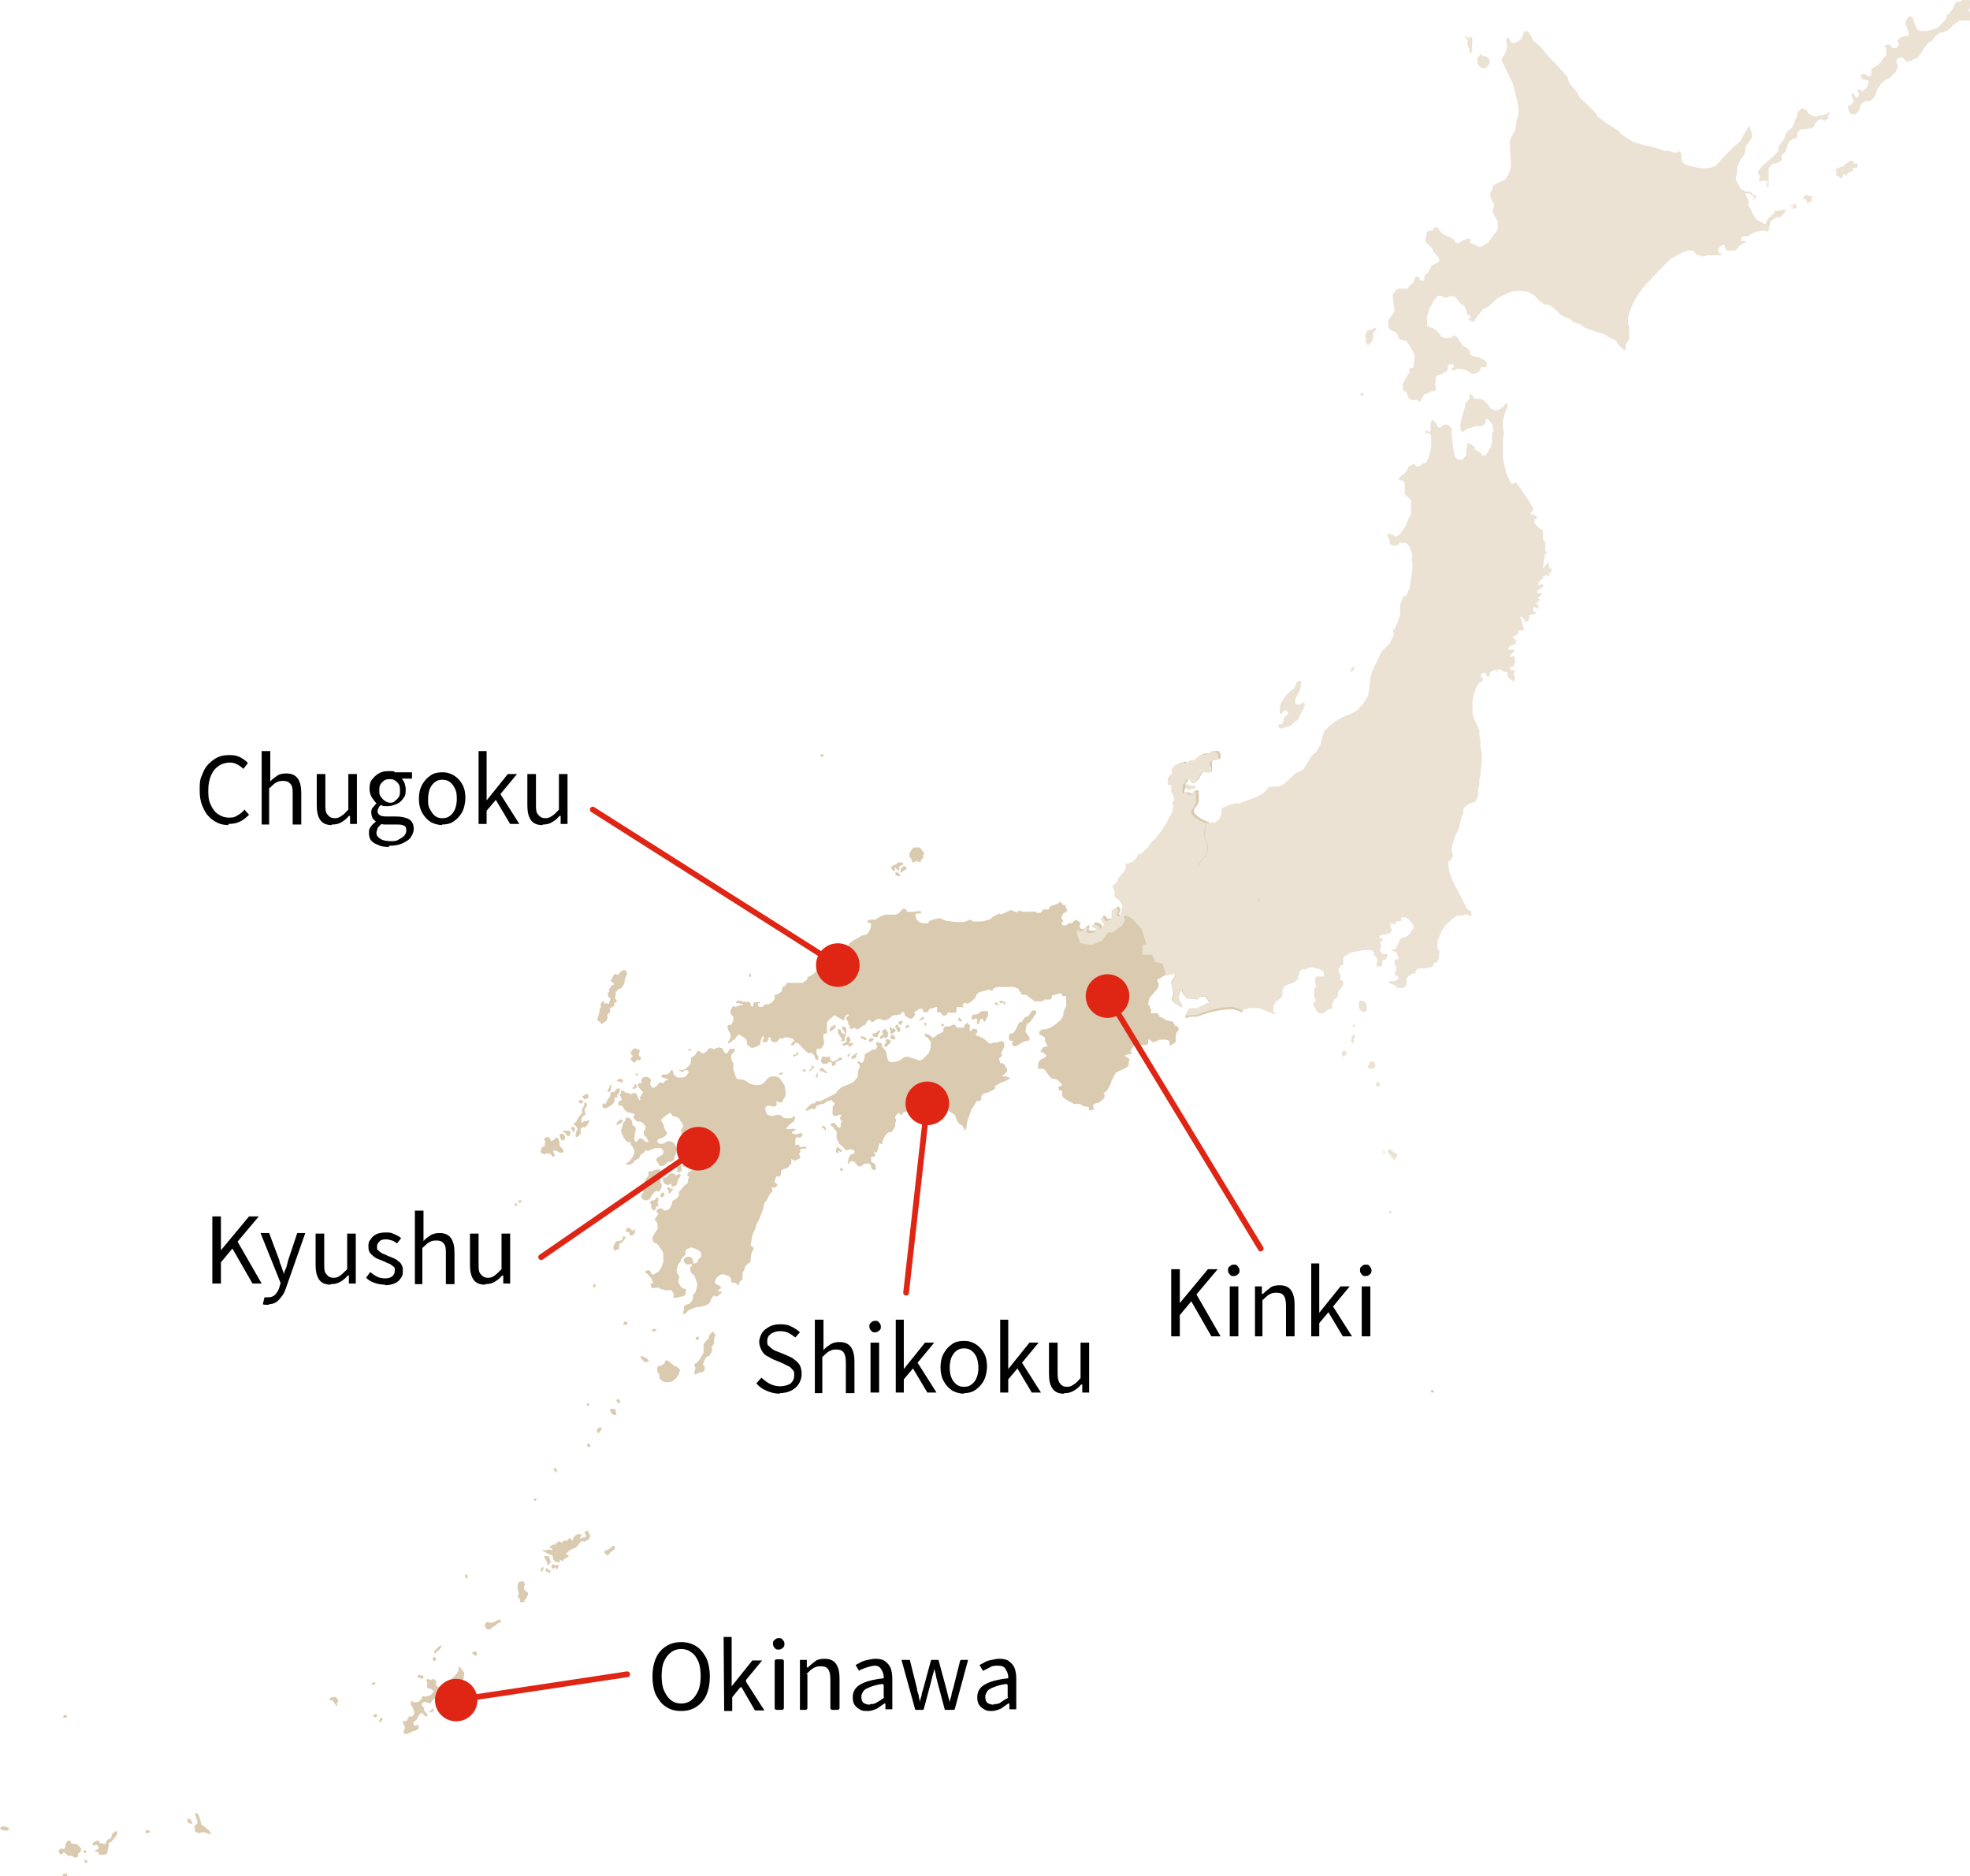 <?xml version="1.0" encoding="UTF-8"?>
<svg id="_レイヤー_1" data-name="レイヤー_1" xmlns="http://www.w3.org/2000/svg" version="1.1" viewBox="0 0 343.3 327">
  <!-- Generator: Adobe Illustrator 29.1.0, SVG Export Plug-In . SVG Version: 2.1.0 Build 142)  -->
  <defs>
    <style>
      .st0, .st1 {
        fill: none;
        stroke: #df2513;
        stroke-linecap: round;
        stroke-miterlimit: 10;
      }

      .st2 {
        fill: #d8c9ae;
      }

      .st3 {
        fill: #dacbb0;
      }

      .st4 {
        fill: #ebe2d4;
      }

      .st1 {
        stroke-width: 1px;
      }

      .st5 {
        fill: #df2513;
      }
    </style>
  </defs>
  <g id="_レイヤー_11" data-name="_レイヤー_1">
    <g id="_レイヤー_2">
      <g id="_レイヤー_1-2">
        <g>
          <polygon class="st2" points="249.3 242.5 249.5 242.2 249.9 242.4 249.8 242.7 249.5 242.7 249.3 242.5"/>
          <path class="st4" d="M206.7,137.4l-.2-.2v-.4s.2,0,.4-.1.4.2.4.2h.3c0,.1.2,0,.2,0h.5v.4l-.2.2h-.7c0,.1-.2.2-.2.2h-.2v-.2h-.3Z"/>
          <g>
            <polygon class="st4" points="238 59.7 238 58.9 237.9 58.3 238.3 57.6 239.3 57.3 239.7 57.1 239.8 57.4 239.4 57.9 239.3 58.2 239.3 58.8 239.2 59.1 239.1 59.5 238.9 59.7 238.6 60 238.5 60.1 238.3 60.1 238 59.7"/>
            <path class="st4" d="M244.9,68.4l-.4-.5v-.5c-.1,0-.1-.3-.1-.3l.2-.5.4-.7.6-1v-.6l.2-.2h.5v-.3l.2-1.2v-.4l-.2-.8-.4-.7-.6-1-.3-.3h-.2l-.6-.2h-.2l-.2-.2-.4-.9-.2-.3h-.3l-.5-.3h-.2l-.3-.7v-1l.3-.4.6-.8.2-.3v-.4l-.3-2.1v-.4l.2-.3.4-.6.5-.2h1.5l.3-.4.7-.7.3-.8.2-.2h.3l.2.2.3.5h.6v-.8l.2-.2.5-.5.5-.9v-.2c.1,0,1.2-.6,1.2-.6l.2-.2v-.2c.1,0,0-.2,0-.2l-.5-.7-.4-.4-.3-.7-.8-.7-.4-.5v-.4l.3-1.3.3-.2h.7v-.2l.2-.3h.2l.3-.2.8,1.1.3.2.8.4.8.3.2.3.3.4.2.2h.3l.3-.2.8-.4.4-.2h.7v.2h-.1v.6l.7.2.8.4h.4l1.2-.7.7-.9.3-.5.4-.4.3-.5v-1.4l-.9-1.6v-.4l.3-.7v-.2l-.5-1-.2-.4v-.7l.3-.4.2-.8.2-.2,1.8-.9.3-.2v-.2l.4-.5.4-1.3v-.3l-.2-3.9v-.4l.2-.4.4-.8.2-.4.2-.4v-.3c.1,0,.2-1.3.2-1.3l.3-.8v-1l-.2-1.5-.8-3.1-1.7-3.5-.2-.4v-.4l.2-.3.2-.3.2-.3.4-1.3-.2-.5v-.9h.4l.4.7.2.2h.3l.6-.2.6-.4.2-.3.2-.6.2-.4.2-.2h.3l.3.2.3.5.2.3.2.6,1.3,1.1,1.6,1.9.8.8,1.3,1.4.6.7.5.5v.4c.1,0,.2.6.2.6l.7.8.8,1,.4.8,2.5,2.4.3.4.2.3.2.3,1.6,1.2.7.4,1.4.9.2.4.4.3,1.8,1.1.5.2,4.7,1.4h1l.9.3h.6l.2-.2h.3l.2.5v.9l.2.4.2.3.6.3,1.2.3,1.2.2h1.3l1.2-.3,1.6-1.8,1-1,.7-.7,1.1-.9.5-1,.5-.8.5-.8.2.2v.4l.3.5v.8l-.5.9-.6.7v.3c-.1,0-.1.7-.1.7l-.2.6-.6.7-.6,1.4v1.1l-.2.4v.7l.9,1.6h.2l.6.4h.8l.5.5.5.2v.5h-.2l-.2.2-.3-.2h.4v-.2l-.2-.2-.4-.3-.2-.2h-.8l.6,1.3v.9c.1,0,.4.6.4.6l.3.7.5.8.4.4.6.3h.2l.2.3h.4l.2-.6.2-.3.3-.2.7-.7.2-.4.2-.2v.2c.1,0,1.1-.2,1.1-.2h.6l-.2.5-.6.6-.4.2h-.5l-.3.2-.3.2-.4.3v.5l-.2.4v.5l-.3.4-.4-.2h-.8l-1,.3-.7.3-.5.4h-.9l-.2.2v.3c-.1,0,0,.3,0,.3h.7v.2l-1.2.7v.2c-.1,0-.4.4-.4.4l-.4.2h-1.2l-.2-.2-.2-.2v-.4l-.2-.2h-.3l-.3.2-.2.3-.2.3v.3l.2.3.4.2v.2h-2.5l-.8.2-1.1-.4-.6-.6h-.8l-.8.2-.8.4-.8.5-.5.2-.9.8-3.5,3.7-.7.8-.8,1.1-.6,1-.4.9-.5,1.3-.2.8v1l.2.4v2.4l-.6.8v1h-.3l-.9-.8-.5-.8-.4-.3-1.2-.5-.3-.3-1.3-.4-1-.3-1.3-.5-.4-.4-.6-.3-1-.3-.5-.5-.8-.3-.6-.3-.4-.3-1.3-1.2-.2-.2h-.2l-.3-.2h-.7l-.2-.2-.9-.7-.4-.5-.4-.3-.9-.5-.9-.2h-1.4l-.8.2-1.1.5-1,.5-.4.3-1.4,1.3-.6.3h-.2l-1.4,1.8-.2.5-.7-.2-.3-.3v-.2h.5l-.3-.5h-.4l-.2-.9-.3-.6-.4-.3-.5-.4-.2-.3-.4-.5-.3-.3h-.5l-1,.3-.7-.3h-.7l-.5.6-.3.5-.6,1.1-.4,1.3v1.7c.1,0,.4.2.4.2l.6.2.5.3.4.4.3.4.3.4.5.2h.9l.5-.2.2-.2h.2l.5.3.2.4.4.6.3.4.3.2.4.2.3.3.3.4v.4l.2.2s.5.3.6.3h.6l.4.2.4.2.4.3.3.3v.6l-.2.2h-.8l-.2.5-.2.3-.4.2-.4.2h-.2l-.4-.2-.5-.3-.4-.2-.6-.2h-1.1l-.2.3h-.3l-.2-.2v-.2l.4-.3-.2-.4h-.7l-.2.4v.5c-.1,0-.2.3-.2.3l-.4.2-.4.3h-.2l-.5.2h-.2l-.2.4v.8c-.1,0-.1.6-.1.6l.2.4v.2l-.3.4h-.5l-1.1.5h-.2l-.5.9-.2.4h-.2l-.4-.3h-1.1l-.5-.6-.2-1h0l-.2.3h0Z"/>
            <polygon class="st4" points="257.7 11.4 257.5 11.1 257.4 10.3 257.5 10 258.1 9.4 258.4 9.8 258.6 9.8 258.9 9.8 259.2 10 259.5 10.3 259.6 10.8 259.5 11.1 259.3 11.5 259 11.8 258.8 11.9 258.5 11.9 258.3 11.9 257.8 11.6 257.7 11.4"/>
            <polygon class="st4" points="256.1 8.7 255.7 7.8 255.8 6.9 255.5 6.8 255.4 6.2 255.5 6.2 255.8 6.6 256 6.6 256.1 6.6 256.2 6.2 256.5 6.6 256.6 6.9 256.5 8.2 256.6 8.5 256.5 8.9 256.4 9.2 256.3 9.3 256 9.1 256.1 8.9 256.1 8.7"/>
            <polygon class="st4" points="314.2 34.6 314.2 34.4 314.9 33.9 315.3 34.2 315.9 34.1 315.6 34.7 315.8 34.7 315.7 35 315 35.4 314.9 35.4 314.8 34.8 314.2 34.6"/>
            <polygon class="st4" points="311.9 35.6 312.1 35.9 312.4 36 312.5 36.4 313.2 36.2 312.9 35.9 313 35.6 312.7 35.5 312.5 35.8 311.9 35.6"/>
            <polygon class="st4" points="319.8 29.6 320.7 29.1 321.3 29 321.4 28.7 322.2 28.2 322.5 28 322.8 28 323.3 28.6 323.6 28.5 323.8 28.8 323.5 29.3 323.2 29.2 322.8 29.4 323 29.7 322.8 29.8 322.3 30 321.9 30.3 321.7 30.6 321.6 30.6 321.3 30.3 321.2 30.4 321.1 30.9 320.8 31.1 320.3 30.7 320 30.6 319.9 30.5 320.1 30 319.8 29.6"/>
            <path class="st4" d="M306.8,31.8l-.3-.4.2-.6-.4-.8.7-1,1.3-1.1,1.2-1.1.4-.4v-.3c.1,0,0-.5,0-.5l1.2-1.7v-.5c.1,0,.2-.3.2-.3l1-.9.3-.6.2-.7.3-.5.2-.9.6-.6h.3l.4.2.3.2.2.4.2.2.9.4h.3l.6-.2h.4c0,.1.8-.2.8-.2l.4-.3.3-.2-.2.3-.2.4v.5l-.7.5-.3-.3h-.3l-.5.2-.4.4-.3.6-.2.3-2,.3h-.2l-.3.3-.2.4v.6c-.1,0-.4.3-.4.3h-.3c0,.1-.5.3-.5.3l-.3.4-.2.4-.2.7-.2.5-.4.3-.2.3v.8l-.3.2-.3.2-.4.2h-.5l-.8.8v3.1l-.2.2h-.2l.2-.8v-.3h-1.1c0,.1-.2.2-.2.2h.1Z"/>
            <path class="st4" d="M322.2,19.4v-.3c-.1,0-.2-.2-.2-.2v-.3l.3-.3h.3c0-.1.2-.3.2-.3l.2-.2v-.3l-.2-.4v-.2c-.1,0-.1-.2-.1-.2v-.5h.2l.2.3.2.3.2.2h.3v-.2c.1,0,.1-.2.1-.2v-.3c.1,0-.1-.3-.1-.3l-.2-.2h0c0-.1.3-.2.3-.2h.3l.2.3h.2l.5-.4.3-.4.2-.6v-.4c-.1,0-.3-.2-.3-.2h-.6l-.2-.2-.2-.2v-.2c-.1,0,0-.2,0-.2l.3-.2h.4l.3.2.3.2h.2l.3-.2v-1.1l1.2-.7.5-.5.4-.7.5-.4v-1.5h-.3c0-.1.2-.4.2-.4h.8l.2.4.3.2h.4l.4-.2v-.2c.1,0,.2-.2.2-.2v-.2c-.1,0-.2-.2-.2-.2v-.3l.3-.4.3-.2.5-.2h.6l.2-.3v-.3l-.2-.7-.3-.7v-.4l.3-.8.4-.2h.4l.2.4.2.8.3.6.3.5.4.2h1l1.1-.2,1-.4.5-.5,1.1-1.2-.2-.3.7-.6.4-.5.3-.5.2-.6.4-.3h.5l.4-.3h1.2l.4.3.2.3v.3l-.2.2-.3.3-.2.2v.3l.2.2.4.3v.2l-.2.7-.2.3h-1.9l-.2.2-.9.6-.3.4-.3.3-.6.3-.6.3h-.5l-.3.3-.6.5-.4.6-.4.2-.4.3-.4.5-.7,1.1-.4.6-.4.4h-.2l-.5.2-.6.3h-.5l-.5-.5-.2-.2h-.3l-.5.2-.2.3v.5l.3.4h0c0,.1-.2.6-.2.6l-.2.5-.4.4-.7.7-.7.3-.7.6-.3.4-.4.6-.2.5-.2.6-.2.3-.4.5-.4.2h-.8l-.3.2-.4.4-.2.7-.2.4-.2.3-.3.3h-.8l-.2-.2h0l-.2-.3h0Z"/>
            <polygon class="st4" points="242.2 211.5 242 211.2 242.2 211 242.4 211.1 242.5 211.3 242.4 211.6 242.2 211.5"/>
            <polygon class="st4" points="242.4 201.8 242.4 201.3 242.1 201.2 241.9 200.8 241.8 200.5 242 200.3 242.3 200.3 242.8 200.8 243.2 201 243.5 201.2 243.5 201.5 243.3 201.6 243.2 201.8 243.2 202 243 202.2 242.8 201.9 242.4 201.8"/>
            <polygon class="st4" points="241 200.8 241.1 200.6 241.2 200.6 241.4 200.9 241.3 201 241.1 201 241 200.8"/>
            <polygon class="st4" points="239.8 189.2 239.8 188.9 239.9 188.6 240.2 188.6 240.4 188.9 240.5 189.2 240.3 189.3 239.9 189.3 239.8 189.2"/>
            <polygon class="st4" points="238.5 186.2 238.4 186 238.4 185.8 238.6 185.4 238.6 185.2 238.7 185.1 239 185 239.3 185 239.5 185.2 239.7 185.7 239.6 186 239.3 186.2 239 186.3 238.7 186.3 238.5 186.2"/>
            <polygon class="st4" points="233.9 184.1 233.8 183.9 233.8 183.7 234 183.2 234.2 183.1 234.5 183.2 234.6 183.5 234.7 183.7 234.6 183.8 234.1 184.1 233.9 184.1"/>
            <polygon class="st4" points="235.9 181.8 235.8 181.8 235.5 181.6 235.4 181.3 235.6 181 235.5 180.7 235.8 180.4 235.8 180.2 236 180.3 236.1 180.8 235.9 181 235.9 181.8"/>
            <polygon class="st4" points="235.8 178.9 235.7 178.8 235.8 178.6 235.9 178.5 236.2 178.7 236.1 178.9 235.8 178.9"/>
            <polygon class="st4" points="237 176 236.8 175.6 236.8 175.1 236.8 174.7 237 174.4 237.3 174.4 237.8 174.6 238.1 175 238.2 175.3 238.2 176.1 238 176.3 237.7 176.4 237.4 176.3 237.2 176.2 237 176"/>
            <polygon class="st4" points="224.2 123.9 224.1 123.8 223.9 123.8 223.7 123.9 223.5 124.2 223.4 124.4 223.2 124.4 223 124.2 223 124.1 223.1 122.8 223.6 121.9 224.2 121.1 224.7 120.6 225.6 119.9 225.8 119.2 226 118.8 226.3 118.7 226.6 118.7 226.8 118.8 226.8 119 226.5 120.4 226.3 120.7 225.8 121.7 225.7 122.2 225.7 122.5 225.9 122.8 226.2 122.8 226.6 122.8 226.9 122.5 227.2 122.4 227.3 122.5 227.4 122.8 227.3 123.2 227 123.8 226.5 124.8 226.1 125.5 225.6 125.8 224.9 126.5 224.6 126.6 224.1 126.7 223.4 127 223 126.9 222.8 126.7 222.7 126.5 222.8 126.3 223 126.2 223.3 126.2 223.6 125.9 223.7 125.6 223.7 125.2 223.9 124.9 224.2 124.7 224.4 124.5 224.5 124.2 224.4 124.1 224.2 123.9"/>
            <polygon class="st4" points="235.5 117.1 235.3 117 235.4 116.7 235.8 116.2 236.1 116.2 235.8 116.9 235.5 117.1"/>
            <polygon class="st4" points="237.1 68.9 237.1 68.6 237.2 68.5 237.6 68.5 237.7 68.7 237.3 69 237.1 68.9"/>
            <polygon class="st4" points="251 156.1 250.7 155.6 250.2 155.3 249.8 155.1 249.4 155 249 155 248.7 154.9 248.3 154.8 248 154.6 247.9 154.3 247.8 154.2 247.9 154 248.1 154.1 248.4 154.3 248.8 154.3 249.2 154.4 249.6 154.4 249.7 154.4 249.8 154.3 249.9 154.1 249.8 153.9 249.6 153.6 249.4 153.2 249.2 153 250 153.3 250.3 153.6 250.5 154.1 250.8 154.9 251.2 155.5 251.6 155.7 251.6 156.1 251.3 156.2 251 156.1"/>
            <polygon class="st4" points="245.7 132.4 245.5 132.1 245.4 131.9 245.4 131.7 245.7 131.5 246.1 131.3 246.4 131.3 246.8 131.6 246.9 131.9 247 132.3 247 132.6 246.9 132.9 246.7 133.1 246.5 133.2 246.3 133.2 246.1 133 245.9 132.8 245.8 132.6 245.7 132.4"/>
            <polygon class="st4" points="287.6 25.5 286.8 25.4 286.4 25.5 286.4 25.6 286.5 25.8 286.7 25.9 286.9 26.3 287.1 26.6 287.4 26.8 287.8 26.8 288.3 26.7 288.7 26.7 289.1 26.8 289.5 26.9 289.9 26.2 287.6 25.5"/>
            <polyline class="st4" points="263.9 14.1 264.7 13.7 265.2 13.7 266.2 14.1 267.5 15 267.9 15.7 268 16.4 267.8 16.9 267.8 17.4 267.8 17.6 268.1 17.7 268.9 17.5 269.4 17.5 269.9 17.6 270.2 17.9 270.3 18.2 270.5 19.3 270.6 20.4 270.8 21 271.3 21.6 272.2 22.1 272.5 22.4 272.6 23 272.3 23.6 271.8 24.1 271.5 24.9 271.6 25.6 272 26.2 272.6 26.8 273.3 27.1 273.9 27.2 274.5 27.1 274.9 26.9 275.4 27.1 275.7 27.7 275.9 28.2 276.3 28.5 276.9 28.9 277.7 29.4"/>
            <polyline class="st4" points="260.3 41.1 260.7 41.7 261.3 42.4 261.8 42.8 262.4 42.9 262.9 42.9 263.3 42.7 263.8 42.2 263.9 41.4 263.9 40.7 264 40.1 264.2 39.7 264.6 39.4 265.2 39.2 265.7 38.8 266 38.2 266.4 37.1 266.5 36.6 266.4 36.2 266.3 35.7 266.3 35.3 266.5 34.8 266.7 34.4 267.3 34 268 33.8 268.7 33.7 269.5 33.6 270.3 33.4 271.2 32.9 271.8 32.4 272.5 31.7 273 31.2 273.5 30.6 274.5 30.5 275.2 30.6 276.5 31.2 277.6 31.9 278.5 32.9 279.1 33.6 279.2 34.1 279.2 34.8 279 35.6"/>
            <polyline class="st4" points="277.8 36.3 278.3 37.1 278.5 37.9 278.5 39.1 278.5 40.2 278.5 41.5 278.4 42.6 278.6 43.6 278.8 44.6 279.2 45.3 279.7 45.6 280.3 45.6 281 45.5 281.8 45.3 282.5 45.4 283.4 45.4 283.9 45.6 284.4 45.9 286.3 48.1 287.4 49.1"/>
            <polyline class="st4" points="259 90.8 259.6 91.4 259.9 92 260 92.7 259.6 93.8 259.1 94.9 258.9 95.8 258.8 96.5 259 97.2 259.3 97.9 259.5 98.7 259.4 99.6 259.2 100.8 259 102.1 258.8 103.3 258.6 104.1 258.7 104.8 258.9 105.3 259.4 106 259.5 106.4 259.3 106.9 258.8 107.7 258.8 108.1 259 108.6 259.5 108.9 260 109.1 260.3 109.4 260.5 109.9 260.5 110.9 260.5 111.7 260.6 112.4 260.8 113.4 260.9 113.9 260.8 114.2 260.4 114.7 260.2 115.1 260.2 115.7 260.3 116.1 260.7 116.7 261 117.4"/>
            <polyline class="st4" points="245.8 97.2 246.3 97.6 246.7 98.2 247.1 98.9 247.4 99.4 247.7 99.6 248 99.7 248.3 99.7 248.5 99.5 248.9 99.4 249.4 99.5 249.8 99.9 250.2 100.4 250.5 100.9 250.7 101.4 250.6 102.1 250.2 103.2 250 103.7 250 104.2 250.2 104.6 250.7 105.4 250.8 105.9 250.7 106.4 250.5 106.8 250.5 107.4 250.8 108.2 251.1 108.7 251.6 109.5 252 110.1"/>
            <polyline class="st4" points="242.7 109.4 243.2 110 244.2 110.7 245 111.2 246 111.9 247.3 112.4 248.2 112.9 249 113.6 249.5 114.3 249.5 115 249.3 115.8 249.2 116.6 249.2 117.5 249 118.1 248.7 118.3 248.2 118.3 247.8 118.4 247.2 118.6 246.7 119.2 246.2 120.1 245.7 121.3 245.7 122 245.8 122.7 246.2 123.2 246.5 123.7 246.6 124.1 246.3 124.8 245.8 125.7 245.5 126.4 245.5 127.3"/>
            <polyline class="st4" points="244.7 137.3 245.1 137 245.8 136.9 246.4 137 247.3 137.3 247.8 137.7 248.5 137.9 249 137.9 249.5 137.7 250 137.3 250.1 136.9 250 136 250 135.1 249.9 134.4 250.1 133.7 250.2 133.3 250.2 132.7 250.2 132.2 250.1 131.8 250.2 131.3 250.3 130.9 250.7 130.5 251.1 130.1 251.3 129.8 251.3 129.3 251.1 128.7 250.9 128.2 250.8 127.9 250.8 127.4 251 127 251.3 126.6 251.8 126.3 252.3 126 253 125.6 253.5 125.2 253.9 125.2 254.3 125.2 254.7 125.1 255 124.9 255 124.5 255 123.9 255 123.4 255.1 123 255.4 122.6 255.8 122.6 256.5 122.6"/>
            <polyline class="st4" points="234.3 124.4 234.5 125.9 234.6 126.6 234.8 127.2 235.3 127.7 236.3 128.3 237.2 128.6 238 128.7 238.5 128.5 239 128.5 239.5 128.7 240 129.1 240.5 129.9 240.7 130.2 241.1 130.2 241.3 130.2 241.7 129.9 242.3 129.9 242.9 130 243.5 130.3 244 130.8 244.3 131.6 244.3 132.6 244.2 133.4 244 134.4 243.6 135.3 242.7 136.4 241.7 137.4 240.6 138.5"/>
            <polyline class="st4" points="233 125 233 125.9 233.2 126.6 233.3 127.4 233.2 128.1 233 128.8 232.7 129.2 232.1 129.5 231.5 129.8 230.9 130 230.6 130.3 230.4 130.7 230.5 131.4 230.5 132.2 230.4 133.2 230.3 134.1 230.2 135.1 229.8 136 229.3 137.6 228.7 138.6 228 139.2 227.5 139.7 226.8 139.9 226.1 140.1 225.5 140.2 225.2 140.4 224.8 140.9 224.5 141.9 224.2 142.9 223.7 143.9 223 145.2 222.7 145.7 222 146.3 221.5 146.6 221.3 146.9 221.3 147.4 221.5 147.8 221.9 148.4 222.6 149.1 223.8 149.8 224.5 150.1 225.1 150.5 225.5 151 225.7 151.7 225.7 152.5 225.7 153.7 225.7 154.6 226 155.2 226.5 155.7 227.2 155.8 228 156 228.5 156.2 228.8 156.5 229 157"/>
            <polyline class="st4" points="233.7 138.7 234 139.4 234 140.1 233.8 140.8 233.5 141.3 233.3 141.9 233 142.4 232.6 142.7 232.2 143.2 232 143.8 232.2 144.6 232.7 145.3 233 145.8 232.9 146.2 232.8 146.9 232.8 147.9 233 148.7 233.2 149.7 233.7 150.3 234.3 150.8 235.2 151.4 235.9 151.6 236.7 151.7 237.8 151.8 238.7 151.8 239.4 152.1 240.1 152.3 242.1 153.4 242.7 154.3 243.3 155.1 243.7 155.7 244.5 156.5 245 156.9 245.8 157.3 246.7 157.7 247.4 157.7 248.4 157.6 249.1 157.5 249.7 157.3 250.3 157.1 250.9 156.9 251.8 157 252.5 157.2 253.3 157.6 254 158.1 254.5 158.7 255 159.2 255.6 159.4 256.2 159.5"/>
            <polyline class="st4" points="237 141.9 237.6 141.6 238.3 141.6 238.8 141.7 239.5 141.9 239.8 142 240.3 141.9 240.6 141.7 240.9 141.4 241.3 141.4 241.6 141.7 241.7 142.2 241.5 142.6 241.6 142.9 241.8 143.3 242.3 143.7 243 143.9 243.4 143.9 244 144.1 244.4 144.7 244.7 145.6 244.7 146.4 244.5 147.6 244.3 148.8 244.1 149.8 243.8 150.9 243.8 151.6 244.2 152.6 244.7 153.6 244.8 154.4 244.8 155.2 244.5 156.5"/>
            <polyline class="st4" points="231.2 156.5 232 156.3 232.6 156.1 233 155.8 233.3 155.4 233.5 154.7 233.5 154.4 233.7 153.9 233.9 153.5 234.2 153.4 234.8 153.6 235.3 153.6 235.7 153.5 236.2 153.4 236.9 153.4 237.6 153.7 238.2 154.2 238.6 154.9 239 155.8 239.2 156.6 239.5 157.4 240 158.1 240.3 158.4 240.7 158.6 241.4 158.7 242 158.9 242.7 159.3 243.1 159.9 243.2 160.6 243.2 161.2"/>
            <polyline class="st4" points="222.7 157.2 223.6 157.7 224.4 158.4 224.9 159.1 225.5 160 225.9 160.7 226 161.4 226 161.8 225.7 162.2 225.4 162.7 225.3 163.1 225.2 166 225.3 166.6 226 167.4 226.5 167.9 227.1 168.2 227.3 168.6 227.5 169.4"/>
            <polyline class="st4" points="215.7 150.3 215.3 150.9 214.9 151.4 214.8 151.9 214.9 152.4 215.4 152.9 215.8 153.1 216.2 153.1 216.5 152.9 217.2 152.4 218 151.9 218.5 151.6 218.8 151.2 218.8 150.7 218.7 150.1 218.6 149.9 218.7 149.2 219 148.6 219.2 148.1 219.2 147.7 219.2 147.2 219.2 146.8 219.4 146.5 220 145.9 220.6 145.7 221.2 145.6 221.8 145.6 222.7 145.6"/>
          </g>
          <g>
            <polygon class="st3" points="143 131.9 143 131.6 143.1 131.5 143.4 131.4 143.5 131.7 143.5 131.8 143.3 131.9 143 131.9"/>
            <polygon class="st3" points="0 318.7 .1 318.5 .5 318.3 1.1 318.4 1.7 318.7 1.2 319.1 .8 319 .5 319 0 318.7"/>
            <polygon class="st3" points="57.5 296.3 57.4 296.2 57.6 295.9 58.4 295.7 58.8 296.1 59 296.5 58.7 296.8 58.8 297.3 58.6 297.3 58 296.4 57.5 296.3"/>
            <polygon class="st3" points="66 300.1 66.3 299.4 66.4 299.3 66.7 299.7 66.4 300 66.2 300.2 66 300.1"/>
            <polygon class="st3" points="65.1 299.2 65 299 65.5 298.7 65.8 299 65.5 299.3 65.1 299.2"/>
            <polygon class="st3" points="64.8 293.6 64.7 293.5 65.2 293.1 65.4 293.4 65.4 293.6 64.8 293.6"/>
            <polygon class="st3" points="70.6 302.2 70.3 302 70.6 301 70.2 300.3 70.3 299.9 70.8 300 71.3 299.1 71.7 299.2 72.1 298.9 72.2 298.4 71.9 297.6 71.6 297.1 71.6 296.5 71.9 296.5 72.1 296.7 72.9 296.6 73.5 296.1 73.5 295.7 73.8 295.6 74.1 295.7 74.9 295.5 75.2 295.3 75.6 294.7 75 294.3 74.6 294.3 74.4 294 74.4 293.6 74.5 293.3 74.3 292.8 74.5 292.6 75.1 292.8 75.6 292.6 76.1 293.1 75.9 293.6 76.3 294 77 293.9 77.7 293.5 77.8 293 78.5 292.7 79.1 292.2 79.5 291.8 79.9 291.2 79.9 290.6 80 290.4 80.9 291.5 80.8 292.6 80.3 293.1 79.9 293.9 79.4 294.3 78.8 294.4 78.4 294.2 77.9 294.4 77.9 294.6 78.2 295.2 77.8 295.5 77.2 295.7 77 295.4 76.4 295.4 76.3 295.4 76.6 295.9 75.8 296 75.4 296.3 75.1 296.7 75 296.9 74.9 296.9 74.3 296.7 74 296.6 73.7 296.7 73.5 297 73.5 297.2 73.9 297.7 73.9 298.1 74.5 298.8 74.4 299.1 74.2 299.2 73.5 298.5 73.2 298.7 72.9 299.1 72.6 299.7 72 300.2 72.2 300.8 72.8 300.6 72.9 300.7 73 301.2 72.5 301.6 72 301.7 71.2 302.1 70.9 302.2 70.6 302.2"/>
            <polygon class="st3" points="11.1 299.4 11 299.1 11.2 298.9 11.5 298.9 11.7 299.1 11.6 299.3 11.1 299.4"/>
            <polygon class="st3" points="10.9 326.9 10.9 326.7 11.4 326.5 11.8 326.7 11.6 327 11.2 327 10.9 326.9"/>
            <polygon class="st3" points="14.8 324.6 14.7 324.2 14.8 324.1 15.2 324.3 15.2 324.6 15 324.7 14.8 324.6"/>
            <polygon class="st3" points="10.4 323.1 10.2 322.5 10.5 322.2 11.3 322.2 11.5 321.2 11.8 320.8 12.2 320.8 12.5 321.3 13.4 321.4 14.2 322.2 14 322.8 13.6 323.1 13.6 323.6 13.1 323.8 12.4 323.4 12 323.5 11.1 322.8 10.8 323.2 10.4 323.1"/>
            <polygon class="st3" points="14.6 322.8 14.6 322.4 14.7 322.4 15 322.6 15.1 322.8 14.8 323 14.6 322.8"/>
            <polygon class="st3" points="17.3 323.2 17.1 322.8 16.5 322.6 16.7 322.4 17.1 322.3 17.2 321.9 16.8 321.5 16.3 321.7 16.1 321.4 16.4 321 17 320.8 17.4 320.9 17.3 321.2 18.4 321.4 18.5 320.9 18.9 320.5 19.2 320.5 19.4 320.2 19.5 319.7 20 319.2 20.5 319.2 20.3 319.9 19.8 320.5 19.4 321 19 321.2 18.9 322 18.7 322.8 18.6 323.2 18.2 323.2 17.7 323.3 17.3 323.2"/>
            <polygon class="st3" points="25.3 319.4 25.4 319.1 25.7 318.9 26.1 319.1 26.1 319.3 25.8 319.5 25.3 319.4"/>
            <polygon class="st3" points="32.8 317.7 32.6 317.3 32.8 316.9 33.2 317.1 33.5 317.7 33.4 317.9 32.8 317.7"/>
            <polygon class="st3" points="34.6 319.5 34 319.2 33.9 318.2 34.4 317.8 34.4 317.4 34.1 316.5 34 316 34.3 316 34.6 316.3 34.9 317.2 35.1 318 35.7 318.4 36.4 319 36.8 319.6 36.7 319.7 35.4 319.3 34.6 319.5"/>
            <polygon class="st3" points="74.9 298.5 74.8 298.2 75.1 298.2 75.2 297.9 75.6 297.8 75.6 298.2 74.9 298.5"/>
            <polygon class="st3" points="72.8 292.4 72.8 292.2 72.8 292 73 291.9 73.4 292 73.7 292 73.8 292.4 73.7 292.5 73.5 292.6 73.1 292.4 72.8 292.4"/>
            <polygon class="st3" points="75.4 289.2 75.4 288.9 75.7 288.8 76 289 76 289.2 75.8 289.5 75.6 289.5 75.4 289.2"/>
            <polygon class="st3" points="75.9 288.2 75.7 288.1 75.7 287.7 76.7 286.8 77 286.9 76.5 287.6 76.1 287.8 75.9 288.2"/>
            <polygon class="st3" points="82.3 288.2 82.3 288 82.7 287.8 82.9 287.8 83.1 288.1 83.1 288.4 82.9 288.6 82.7 288.5 82.3 288.2"/>
            <polygon class="st3" points="84.7 283.7 84.5 283.5 84.5 283.2 84.6 282.9 84.8 282.7 85.1 282.7 85.3 282.8 85.7 282.8 86.1 282.7 86.8 282.3 87.2 282.3 87.3 282.5 87.3 282.7 86.8 282.9 86.2 283.4 86 283.5 85.5 283.9 85.3 284 85.1 284 84.8 283.9 84.7 283.7"/>
            <polygon class="st3" points="81.2 275.1 81.1 274.8 81 274.5 81.3 274.4 81.4 274.5 81.5 274.7 81.5 275 81.2 275.1"/>
            <path class="st3" d="M91.6,279.1h-.4c0,.1-.4.2-.4.2l-.2-.2v-.4l-.4-.4v-.2s.2,0,.2-.2v-.4l-.2-.5v-.7l.2-.6h.2c0-.1.7-.1.7-.1v.2l.2.2-.2.6v.3l.2.3.5.4v.4l-.3.6-.5.6h.4Z"/>
            <polygon class="st3" points="96.8 272.2 96.4 271.8 96.3 271.1 95.3 270.7 94.5 270.2 94.5 270.1 95.3 270.2 95.5 270 96.1 270.2 96.3 270 95.7 269.6 96.4 269.2 96.9 269.2 96.9 268.9 97.5 268.6 97.9 268.9 98.3 268.5 98.9 268.5 99.1 268.1 99.6 268.2 99.6 268.5 99.7 268.6 100.1 267.7 100.6 267.4 101.4 267.4 101 268.2 101.5 268 102.1 267.9 102.1 267.5 101.8 267.1 102.4 266.7 102.6 267.2 102.9 267.7 102.6 268.3 101.9 268.7 101.6 268.6 101.2 268.7 100.4 269.7 99.4 270.1 98.6 270.8 99.1 271.1 99.1 271.3 98.3 271.7 98.1 272.1 97.5 271.8 97.6 272.3 96.8 272.2"/>
            <polygon class="st3" points="95.4 272.8 95.3 272.2 94.8 271.3 94.8 271.2 95.3 271.2 95.7 271.3 95.9 272 96 272.3 95.5 272.8 95.4 272.8"/>
            <polygon class="st3" points="96.1 273.2 96.2 272.6 97 272.8 97.2 272.7 97.4 272.9 97.1 273.5 96.9 273.5 96.9 273.2 96.6 273.2 96.5 273.5 96.1 273.2"/>
            <polygon class="st3" points="94.2 273.8 94.3 273.4 94.6 273.1 94.7 273.1 94.7 273.5 94.4 273.9 94.2 273.8"/>
            <polygon class="st3" points="95.1 273.9 95.1 273.6 95.2 273.3 95.5 273.4 95.6 273.7 96 273.7 95.8 274.2 95.4 273.9 95.1 273.9"/>
            <polygon class="st3" points="93 261.5 92.9 261.3 93.1 261.2 93.4 261.2 93.6 261.3 93.3 261.6 93 261.5"/>
            <polygon class="st3" points="105.4 270.7 105.3 270.4 105.5 270.2 105.9 270.1 106.5 269.7 106.8 269.4 107.1 269.5 107.2 269.7 107.1 270 106.2 270.7 106.2 270.9 106 271 105.8 271.1 105.4 270.7"/>
            <polygon class="st3" points="96.5 256.2 96.5 255.9 97 255.9 97 256.2 97.1 256.6 96.9 256.6 96.7 256.4 96.5 256.2"/>
            <polygon class="st3" points="102.5 252.2 102.3 251.9 102.3 251.7 102.5 251.6 102.8 251.7 102.9 252 102.8 252.2 102.5 252.2"/>
            <polygon class="st3" points="104.2 249.8 104 249.3 104.2 248.9 104.5 248.8 104.8 248.8 104.9 248.9 104.7 249.3 104.3 249.8 104.2 249.8"/>
            <polygon class="st3" points="106.7 246.5 106.3 245.9 106.4 245.6 106.7 245.5 107.2 245.6 107.3 245.8 107.3 246.2 107.5 246.5 107.3 246.6 107 246.6 106.7 246.5"/>
            <polygon class="st3" points="107.5 244.3 107.4 244 107.6 243.9 107.8 243.8 108.1 244.3 108.1 244.5 108 244.6 107.8 244.5 107.5 244.3"/>
            <polygon class="st3" points="102.3 245 102.3 244.7 102.3 244.5 102.7 244.7 102.7 244.9 102.6 245 102.3 245"/>
            <polygon class="st3" points="114.5 238.6 114.6 238.2 114.9 238 115.1 238.1 115.8 237.6 115.9 237.2 116.1 237.1 116.3 237.1 117.1 237.7 117.5 238.1 117.8 238.1 118.4 238.6 118.5 238.8 118.3 239.5 117.9 240.1 117.4 240.6 117 240.8 116.6 240.9 116.1 240.9 115.6 240.8 115.3 240.6 114.9 240.2 114.9 239.5 114.6 239.2 114.5 238.6"/>
            <polygon class="st3" points="112.5 237.4 112.3 237.4 111.7 236.7 111.6 236.5 111.7 236.3 112.5 236.6 113.1 237.1 112.8 237.4 112.5 237.4"/>
            <polygon class="st3" points="108.7 230.9 108.6 230.6 108.7 230.5 108.9 230.3 109.1 230.3 109.4 230.6 109.4 230.7 109.2 230.9 108.9 230.9 108.7 230.9"/>
            <polygon class="st3" points="113.6 231.9 113.7 231.7 113.9 231.6 114.2 231.6 114.3 231.7 114.4 231.9 114.3 232 114 232 113.7 232.1 113.6 231.9"/>
            <polygon class="st3" points="121.2 239.6 121.1 239.5 121 239.1 121.2 238.4 121 238 121.1 237.6 121.3 237.6 121.8 237.1 122.6 235.8 122.6 234.7 122.6 234.3 123.2 233.5 123.5 233.3 123.6 232.7 124.2 232.1 124.3 232.1 124.7 232.7 124.5 233.1 124.4 233.9 124.4 234.2 124 234.8 124.1 235.2 124 235.7 123.8 236 123.6 236.3 123.3 236.4 123 236.6 122.8 237 122.6 237.5 122.5 237.9 122.8 238.2 122.8 238.4 122.8 238.8 122.5 239.1 122.3 239.2 121.9 239.2 121.7 239.3 121.2 239.6"/>
            <polygon class="st3" points="121.3 233.5 121.2 233.4 121.3 233.1 121.6 232.9 121.7 233 121.8 233.3 121.7 233.5 121.3 233.5"/>
            <polygon class="st3" points="103.4 224.3 103.3 224.2 103.5 223.8 103.6 223.7 103.8 224 103.8 224.2 103.6 224.4 103.4 224.3"/>
            <path class="st3" d="M107.1,217.9l-.2-.2v-.5l.3-.6.3-.3h.4c0-.1.3-.1.3-.1l.3-.2v-.5h.4s.2.2,0,.4-.5.7-.5.7h-.3c0,.1-.2.3-.2.3v.7l-.3.2h-.2c0,.1-.2.2-.2.2h-.1Z"/>
            <polygon class="st3" points="109.3 214.7 109.2 214.7 109 214.5 109.2 214.1 109.4 214 109.7 214 109.9 214.2 110.3 214.6 110.4 214.3 110.7 214.3 110.6 215 110.4 215.2 110.1 215.3 109.8 215.3 109.7 215.3 109.7 214.9 109.6 214.7 109.3 214.7"/>
            <polygon class="st3" points="89.7 210.2 89.7 209.8 90 209.7 90.2 209.9 89.9 210.2 89.7 210.2"/>
            <polygon class="st3" points="90.4 209.6 90.3 209.4 90.4 209.2 91 209.2 90.7 209.6 90.4 209.6"/>
            <polygon class="st3" points="95.9 201.1 95.3 201 94.9 201.2 94.6 201.1 94.2 200.8 94.2 200.6 94.5 199.9 94.9 199.8 95 198.9 94.8 198.5 95.2 198.2 95.7 198.2 95.9 198.6 96.1 198.9 96.6 198.6 96.8 198.3 97.2 198.3 97.5 199 97.5 199.7 97.7 199.9 98.1 200.3 98.2 200.7 98.1 200.9 97.6 200.9 97.2 200.7 96.8 200.5 96.5 200.5 96.4 200.8 96.6 201.1 96.7 201.4 96.5 201.6 96.3 201.6 96.1 201.3 95.9 201.1"/>
            <polygon class="st3" points="98.2 198.7 98.1 198.8 97.9 198.7 97.6 198.4 97.6 198.1 97.5 197.7 97.7 197.6 98.1 197.6 98.4 197.9 98.5 198.3 98.4 198.6 98.2 198.7"/>
            <polygon class="st3" points="99.2 198 98.9 198 98.5 197.5 98.3 197.3 98.2 197.3 98.1 197 98.7 197.1 99.1 197 99.5 197.4 99.2 198"/>
            <polygon class="st3" points="101.2 196.7 101.2 197.1 101.2 197.6 100.8 198 100.5 198.2 100.3 198.1 100.3 197.8 100.5 197 100.7 196.7 100.3 196.2 100.1 196.1 100 195.8 100.4 195.5 100.8 194.7 101.1 194.4 101.3 194.1 101.5 194 101.4 193.6 101.5 193.2 101.8 192.7 101.8 192.3 102 192.1 102.2 192.3 102.3 192.7 102.1 193 101.9 193.3 101.9 193.6 102 193.9 102 194.3 101.6 194.5 101.4 194.8 101.3 195.2 101.3 195.6 101.4 195.7 101.8 195.4 102.2 195.4 102.6 195.2 102.7 195.4 102.5 195.8 102.4 196 102 196.5 101.6 196.4 101.2 196.7"/>
            <polygon class="st3" points="99.5 196.7 99.7 196.4 100 196.4 100.2 196.7 100.1 197.2 99.9 197.4 99.7 196.9 99.5 196.7"/>
            <polygon class="st3" points="102.2 191.5 101.9 191.6 101.4 191.1 102.3 190.6 102.5 190.8 102.6 191.3 102.2 191.5"/>
            <polygon class="st3" points="100.8 192 100.9 191.8 101.1 191.7 101.3 191.8 101.6 191.8 101.7 191.9 101.4 192.3 101.1 192.3 100.8 192"/>
            <polygon class="st3" points="104.6 178.1 104.3 178 104.1 177.7 104.2 177.3 104.4 176.6 104.5 175.9 104.7 175.5 104.7 174.9 105 174.5 105.3 174.6 105.4 175 105.7 174.8 106.1 175 106.2 174.6 106.4 174 106 173.8 105.9 173 106.2 172.9 106.1 172.5 106.6 171.7 107 171.6 106.9 171.3 106.4 171 107.1 169.7 107.7 169.9 108 169.5 108.7 169 109.1 169.2 109.3 169.7 108.9 170.6 108.8 171.4 108.3 172.2 107.8 172.4 107.3 172.9 107.3 173.3 107.2 174.1 107.5 174.3 107.4 174.7 107 174.8 107.1 175.2 106.7 175.5 106.3 175.7 106.3 176.1 106.3 176.4 105.8 176.9 105.9 177.2 105.8 177.6 105.7 177.9 104.8 178.5 104.7 178.4 104.6 178.1"/>
            <polygon class="st3" points="105.3 193.2 105.1 193 104.9 192.8 105 192.5 105.1 192.3 105.3 192.3 105.4 192.5 105.7 192.1 105.9 191.6 106.3 191.1 106.4 190.5 106.6 190.3 107.1 190.3 107.3 189.9 107.6 189.7 108 189.7 108 190.1 107.9 190.5 107.5 190.9 107.6 191.1 107.5 191.3 107.2 191.2 107.1 191.4 107.1 191.7 107.1 191.9 106.8 192.4 106.3 192.8 105.7 193.1 105.3 193.2"/>
            <polygon class="st3" points="106 190.3 105.8 190.1 106 189.9 106.2 189.5 106.3 189.1 106.5 189 106.5 189.6 106.4 190.1 106.2 190.3 106 190.3"/>
            <polygon class="st3" points="110.7 185.2 110.3 185.1 110 184.8 109.9 184.4 110.2 184.2 110.3 184 110.1 183.9 109.9 183.5 110.1 183.1 110.4 182.8 110.7 182.7 111.1 182.9 111.4 182.9 111.5 183.1 111.4 183.5 111.3 184 111.6 184.2 111.7 184.5 111.5 184.8 111.3 184.8 111.1 184.7 110.9 184.8 110.8 185 110.7 185.2"/>
            <polygon class="st3" points="107.5 188.5 107.4 188.4 107.8 188.1 108.2 188 108.6 188.3 108.5 188.6 108 188.6 107.8 188.4 107.5 188.5"/>
            <polygon class="st3" points="107.5 196.1 107.4 196 107.6 195.5 107.7 195.5 108.1 195.1 108.5 195.2 108.6 195.2 108.3 195.7 107.5 196.1"/>
            <polygon class="st3" points="112.7 209.2 112.3 209.2 112 209 111.7 208.6 111.8 208.2 112.1 207.8 112.1 207.4 111.8 206.9 112 206.4 112.3 206 112.6 205.4 113 204.9 113 204.5 113 204.2 113.1 204.1 113.4 204.2 114.1 203.9 114.9 203.8 115.2 204.1 115.3 204.5 115.2 204.9 115.1 205.6 115.1 206.1 115.3 206.4 115.3 206.8 115.2 207.2 114.9 207.6 114.6 207.7 114.4 207.5 114 207.8 113.6 208.3 113.4 208.7 113.2 209 112.7 209.2"/>
            <polygon class="st3" points="116.8 206.3 116.6 206.5 116.2 206.5 115.8 206.3 115.6 206 115.5 205.7 115.5 205.5 115.6 205.3 116.2 205.1 116.7 204.6 117.1 204.5 117.3 204.5 117.7 204.7 117.7 204.9 118.1 204.7 118.3 204.6 118.6 204.7 118.6 204.9 118.1 205.8 118 206.1 117.9 206.5 117.6 206.7 117.2 206.8 117 206.8 117 206.4 116.8 206.3"/>
            <polygon class="st3" points="114.3 210.3 114.3 210.7 114.1 210.9 113.9 211 113.5 210.6 113.5 209.9 113.2 209.6 113.6 209.2 114 209.2 114.2 209 114.4 208.7 114.6 208.7 114.8 209 114.6 209.6 114.6 209.9 114.7 209.9 114.8 210.2 114.3 210.3"/>
            <polygon class="st3" points="115.4 208.7 115.1 208.6 115.1 208.1 115.5 207.8 115.7 207.9 115.8 208.3 115.4 208.7"/>
            <polygon class="st3" points="116.5 207.9 116.5 207.5 116.3 207.2 116.3 207 116.5 206.9 117 207.2 117.3 207.2 117.3 207.3 116.8 207.9 116.6 208 116.5 207.9"/>
            <polygon class="st3" points="118.6 204.2 118.2 204.3 118 204.2 118 203.6 118.2 203.2 118.4 203.1 118.7 203.2 118.8 203.7 118.8 204 118.6 204.2"/>
            <polygon class="st3" points="118.6 226 118.2 226.1 117.8 226.2 117.5 226.2 117.3 226 117.3 225.8 117.5 225.6 116.9 224.8 116.3 224.9 115.7 224.8 115 224.6 114.8 224.4 113.7 224.5 113.5 224.4 113.4 224.1 113.4 223.7 113.8 223.6 113.5 222.8 112.8 222 112.5 221.8 112.3 221.8 112.4 221.6 112.8 221.4 113.2 221.4 113.7 222.2 114.1 222 114.8 221.6 115.3 220.8 115.6 219.9 115.6 219.1 115.6 218.4 115.2 217.7 114.7 217 114.4 216.7 114 216.6 113.8 216.3 113.7 216 113.7 215.7 114 215.1 114.3 214.6 114.6 214.2 114.6 213.6 114.5 213.1 114.3 212.8 114.1 212.6 114.1 212.5 114.3 212.2 114.6 211.8 114.7 211.5 114.6 211.4 114.4 211.2 114.4 211.1 114.5 210.8 115 210.6 115.3 210.6 115.6 210.8 115.8 211 116.5 210.8 116.7 210.6 117 210.1 117.1 209.7 117.2 209.3 117.5 209.1 117.8 209 118.1 208.6 118.3 208.4 118.3 207.9 118.4 207.6 118.7 207.3 119.2 206.7 119.9 206.1 119.9 205.6 120.1 205.1 119.8 204.9 119.8 204.6 120 204.3 120.6 203.9 121.2 203.7 121.5 203.2 121.3 203 120.6 203.2 119.8 203.2 119.1 203.4 119 203.3 118.9 203 119.2 202.8 119.9 202.5 120.2 202.1 120.7 201.9 121 201.9 120.8 201.4 120.8 200.9 121.2 200.7 120.9 200.2 120.7 199.7 120 199.3 119.3 198.6 118.9 198.1 118.7 197.4 118.7 196.9 119 196.4 119 196.1 118.9 195.8 118.6 195.4 118.4 195 118 194.7 117.6 194.6 117.2 194.5 116.8 193.9 116.1 194.4 115.3 195 115.2 195.3 115.6 195.9 115.7 196.4 115.8 196.7 116 197.1 116.2 197.3 116.2 197.6 116.1 197.8 115.8 198.1 115.2 198.4 114.8 198.5 114.6 198.7 114.5 198.9 114.7 199.2 115.1 199.4 115.6 199.3 116.1 199 116.5 198.9 116.9 198.9 117.4 199.2 117.8 199.7 117.9 200.2 117.9 200.7 117.8 201.2 117.6 201.5 117.5 201.8 117.4 202.2 117.1 202.4 116.8 202.5 116.4 202.5 116.2 202.7 115.9 203 115.5 203.2 115 203.2 114.8 203.1 114.8 202.8 114.4 202.4 114.4 201.9 114.8 201.6 115.5 201.2 115.6 200.9 115.6 200.6 115.4 200.3 115.2 200.1 114.7 200.1 114.2 200.1 113.9 200.2 113.4 200.4 113 200.6 112.5 200.5 112.3 200.8 111.6 201.3 111.5 201.6 111.3 201.9 110.9 202.1 110.6 202.3 110.3 202.7 109.8 203 109.3 203 109.1 202.8 109.8 202.3 110.2 201.7 110.5 201.1 110.6 200.6 110.2 199.8 109.9 199.5 109.9 199 109.4 199.1 109 198.7 108.7 198.3 108.4 197.6 108.2 197 108.4 196.5 108.6 195.7 109 195.3 109 194.9 109.2 194.8 109.6 194.8 110.1 195.3 110.2 195.8 110.2 196.1 110.7 196.4 110.8 196.8 110.7 197.3 110.6 197.7 110.6 198.1 110.5 198.4 110.6 198.8 110.9 199.1 111.2 198.6 111.5 198.4 111.8 198.4 112.1 198.6 112.4 198.9 112.8 199.1 113 199 112.7 198.3 112.2 197.8 112.2 197.6 112.2 197.1 112.5 196.8 112.5 196.3 112 195.7 111.7 195.5 111.2 195.5 110.8 195.3 110.4 194.8 110.4 194.6 110.6 194.2 110.2 194 109.6 193.9 109.3 193.8 108.9 193.5 108.7 193.2 108.5 192.8 107.8 192.6 107.7 192.5 107.9 191.9 108.4 191.7 108 190.8 108.2 190.5 108.2 190.1 108.4 190 109 190.4 109.4 190.5 110 190.7 110.3 190.5 110.8 190.5 111 190.8 111.2 191.3 111.4 191.7 111.5 191.8 111.6 191.6 111.5 191.3 111.8 190.8 112.1 190.3 111.8 190.1 111.3 189.5 111.1 189.1 111.3 188.8 111.7 188.8 111.8 188.2 112 187.8 112.3 187.7 112.9 187.7 113.5 188.2 113.4 188.5 113.3 188.8 113.4 189.2 113.6 189.5 114 189.6 114.2 189.4 114.5 189.2 114.7 188.9 114.9 188.7 115.3 188.7 115.6 188.8 115.9 188.4 116.5 188.1 115.7 187.9 115.3 187.7 115.2 187.5 115.4 187.3 115.7 187.2 116.1 187.3 116.5 187.1 116.8 186.8 116.9 186.5 117.2 186.5 117.3 186.9 117.4 187.2 117.6 187.5 118.1 187.8 118.8 187.8 119.3 187.7 119.6 187.5 120 186.9 119.9 186.6 119.6 186.5 119.3 186.5 119.2 186.6 119 186.9 118.4 186.6 118.3 186.4 118.8 186.5 119.2 186.4 119.6 186.2 120 185.8 120.3 185.5 120.4 184.9 120.4 184.4 120.8 184.1 121.2 183.8 121.5 183.2 121.9 183.2 122.2 183.5 122.5 183.6 122.8 183.5 123.2 183.2 123.4 182.8 123.7 182.7 124.1 182.7 124.4 182.9 124.7 182.7 125.1 182.6 125.4 182.5 125.5 182.6 125.9 182.7 126 183 126.3 183.5 126.5 183.6 126.8 183.5 127 183.1 127.2 182.8 127.7 182.8 128.1 182.8 127.9 183.4 127.5 183.7 127.4 184.2 127.5 184.8 127.8 185.3 127.8 185.9 127.8 186.2 127.8 186.4 128.2 187.6 128.4 188 128.7 188.1 129.6 188.2 130 188.4 130.6 188.8 131.1 189 131.6 189.1 132.2 189.1 132.7 189 133.1 188.7 133.5 188.3 133.8 187.9 134.2 187.7 134.6 187.6 135 187.6 135.6 187.7 136 188.1 136.7 189.1 136.8 189.6 136.9 190.3 136.9 190.8 136.8 191.2 136.5 191.6 136.3 192.1 136 192.2 135.3 191.9 135.3 192.1 135.4 192.5 135.2 192.7 134.9 192.9 134.5 192.8 134.1 192.7 133.8 192.7 133.6 192.8 133.3 193.1 133.4 193.5 133.5 193.9 133.8 194.3 134.5 194.5 134.8 194.5 135.2 194.3 135.7 194.3 136.2 194.4 136.5 194.8 137 194.9 137.7 194.9 138.2 194.7 138.4 194.5 138.6 194.7 138.4 195.4 138.1 195.6 137.7 195.9 137.3 196.3 137 196.7 137.2 196.8 138.4 196.7 138.7 196.9 138 197.3 138.1 197.6 138.8 197.7 139.7 197.4 139.7 197.6 139.9 197.9 139.4 198.3 139 198.2 138.8 198.2 138.6 198.5 138.6 199.6 138.9 199.5 139.2 199.5 139.4 199.9 139.9 199.9 140.2 199.8 140.5 199.9 140.6 200.1 139.4 200.3 139.5 200.7 139.2 201.2 139.4 201.4 139.5 201.8 139 202.1 138.5 202.3 138.1 202.1 137.9 202 137.9 202.8 137.6 203.1 137.3 203.5 136.8 203.7 136.4 203.8 136.1 204.1 136.1 204.6 136 204.9 135.8 205.1 135.6 205.1 135.3 205 135 205.8 135 206.1 135.3 206.2 135.5 206.6 135 207 134.5 206.9 134.6 207.7 134.3 207.9 134 208.4 133.6 209.2 133.2 209.7 133 210.7 132.3 212.5 131.8 213.4 131.7 214 131.2 215 130.9 216.5 130.8 216.9 130.9 217.1 131.3 217.5 131.3 217.9 131.1 218 131 218.3 130.9 218.8 130.8 219.5 130.8 219.8 130.7 220 130.3 220.3 129.9 220.7 129.7 221.3 129.4 221.9 129.4 222.3 129.4 223 129 223.3 128.8 223.6 128.8 223.9 128.6 224 128.3 223.7 128.1 223.5 127.8 223.6 127.5 223.5 127.4 223.3 127.4 223 127.3 222.7 127 222.4 126.1 222.1 125.8 222.1 125.3 222.3 124.8 222.8 124.6 223.3 124.6 223.7 125 223.9 125.6 224.2 125.6 224.6 125.2 224.8 125.2 225.1 125.7 225.1 125.8 225.3 124.9 226 124.5 225.8 124.3 225.9 124.1 226.1 123.7 227 123.4 227.3 122.7 227.6 122.2 227.7 121.8 227.8 121.3 227.8 120.9 228 120.4 228.2 119.9 228.4 119.7 228.7 119.5 228.9 119.1 229 119 228.9 119.2 228.1 119.2 227.7 119.5 227.4 120.2 227.2 120.6 226.7 120.8 226.2 120.7 225.8 121.2 225.2 121.4 224.5 121.5 224 121.5 223.7 121 222.3 120.4 221.8 120.3 221.4 120.3 220.8 120.6 220.6 120.5 220.3 119.9 220.4 119.5 220.3 119.2 219.9 119.1 219.6 119.4 219.2 119.9 219 120.4 219.1 120.7 219.4 120.8 220 120.9 220.2 121.2 220.2 121.5 220 121.7 219.5 121.9 219.3 122.2 219 122.2 218.7 122.2 218.3 121.7 217.9 121.1 217.6 120.5 217.4 120.2 217.5 119.7 217.7 119.5 218 119.4 218.3 119.5 218.6 119 219.1 118.7 219.5 118.6 219.9 118.2 220.3 118.1 220.6 118 221 117.9 221.4 118 221.9 118.3 222.3 118.4 222.6 118.3 222.8 118.2 223.3 118.3 223.7 118.5 224 118.8 224.4 119.1 224.6 119.4 224.6 119.6 224.8 119.5 225 119.5 225.3 119.5 225.5 119.3 225.8 119.1 225.9 118.6 226"/>
            <polygon class="st3" points="110.5 189.8 110.2 189.7 110.2 189.6 110.6 189.3 110.6 189 110.7 188.9 110.8 189 111 189.3 111 189.5 110.7 189.7 110.5 189.8"/>
            <polygon class="st3" points="110.7 187.2 110.8 187.1 111.1 187.1 111.2 187.3 111 187.5 110.7 187.2"/>
            <polygon class="st3" points="120 183.1 119.9 182.9 120.2 182.8 120.4 182.8 120.4 183 120.2 183.2 120 183.1"/>
            <path class="st3" d="M219.5,156.3v1.3c-.1,0-.4.4-.4.4l-.2.4v.7c.1,0,0,.9,0,.9v.9c-.1,0-.4.8-.4.8l-.7,1.2-.8,1v.5c-.1,0,0,.5,0,.5l.2.7v.5c.1,0,.1.6.1.6l-.6,1.8v.6l.2.5.2.4v1.2l-.3,1.1v1.9c.1,0,0,.8,0,.8l-.3,1.4h0c0,.1-.9-.3-.9-.3l-.8-.2h-.9l-1.5.2-1.3.3-1.4.4-1.1.4h-1.2l-.6.2h-.3l.6-1.2.2-.2h.5c0,.1.7,0,.7,0l1-.4h.3v-.4l.4-.2h.5v-.3l-.4-.7-.4-.3h-.6l-.7.5-1-.2h-.8l-.6-.7-.3-.6v-.4c.1,0-.3.7-.3.7l-.3,1,.2.4.3.5v.6c.1,0,0,0,0,0l-1.1-.7-.5-.4v-.3l.3-1.1-.3-.9v-.4c-.1,0-.1-.5-.1-.5l.2-.4.5-.8-.3-.4-.7.3h-.6l-.6.3-.6.4h-.3v.4l.2.4v.5l-.2.4-1.2,1.4-.2.4-.2.6v.4l.3.2v.3l.2.3v.4c-.1,0,0,.3,0,.3h.6c0-.1.5,0,.5,0l.4.6.7.3.4.3.9.2h.2l.3.4.2.4h.3l.3.4v.3l-.3.4-.2.3v1.4c.1,0-.3.2-.3.2l-.3.2-.3.2h-.2v-.8l-.6-.2h-1.1l-.7.3-.5.2-.2-.2-.4-.3h-.2v.6l-.2.3h-.4c0,.1-.5,0-.5,0h-.4l-.2.2-.3.2-.3-.4-.4.4-.2.3-.2.4v.2h.4l-.2.3h-.4l-.7.2v.2l.8.5-.2.4v.6l-.3.4-.8.4-.7.3-.5.3-.7,1.4-.2.6-.5.9-.2.3-.5.3.2.3v.4l-.2.3-.7.6-.9.3-.2.2v.4l.2.3-.9.3v-.3c-.1,0,0-.3,0-.3h0c0-.1-1-.2-1-.2l-.6-.4h-1.1c0-.1-.9-.5-.9-.5l-.6-.4-.5-.4v-.3c-.1,0,0-.2,0-.2v-.3l-.2-.3h-.4v-.3c-.1,0,0-.4,0-.4h.5v-.2c.1,0,0-.2,0-.2l-.6-.6-.7-.3h-.4l-.4-.4-.5-.7-.3-.4-.2-.2h-.4c0-.1-.6,0-.6,0v-1l.4-.6.8-.4.3-.3-.5-.5-.6-.2.5-.8.8-.2-.5-.8v-.7l-.6-.3-.4-.3v-.4l.5-.4h.5l.7-.2.6-.3.7-.5.8-.7.4-.7v-.5l.3-.8.2-.3v-1.8h-.6c0,.1-.3-.5-.3-.5l-1.6.4v.5l-.3.2h-1c0,.1-.4.3-.4.3h-1.3l-1.1-.8-.3-.3h-.8c0-.1-.7-1.1-.7-1.1l-.7-.3h-1.7c0,.1-.5,0-.5,0h-.5l-.8.2-.3.5-.6-.2-.8.2-.8.2-.5.4-.3.7-.6.5-.6.4h-.4c0-.1-.3-.1-.3-.1l-.3.4-.3.3h-.7v.7l-.2.3h-1.4v.3c-.1,0-.4.2-.4.2h-.4c0-.1-.3-.4-.3-.4v-.2c-.1,0-.4.1-.4.1l-.3-.2v-.8h-.2l-.8.3h-.3c0,.1-.4.6-.4.6h-.6l-.3-.6h-.3c0-.1-.4.2-.4.2l-.7.4.2.4-.4.6-.4.2-.9-.5-.2-.4v-.3h-.4c0,.1-.3.4-.3.4l-1.5.2v.2c-.1,0-.6.4-.6.4l-.4.2h-.6l-.3-.2h-.7c0,.1-.5.4-.5.4l-.4.2-.2-.4h-.4l-.2.2-.2.4-.2.3h-.3l-.3.3-.3.2-.3.2h-.3l-.3-.4v.2c-.1,0-.5.1-.5.1h-.2l-.2-.2h0l.2-.3s-.4-.2-.4-.3v-.4l-.4-.6.2-.3.3-.2v-.2h-1.4l-.2-.3-.7.2-.5.5-.8.7-.2.4v1.7l-.3.2h-.3v.8c.1,0,.1,1.1.1,1.1-.1,0-.4.5-.4.5l-.2.2h-.7v.9l.3.4v.6h-.2c0,.1-.2,0-.2,0l-.2-.3v-.3l-.5-.6h-.4c0,.1-.3,0-.3,0l-.8-.7-.9-1h-.2c0-.1-.4,0-.4,0l-.2.4h-.4v-.2c-.1,0,.3-.5.3-.5h.2v-.2c.1,0-.3-.3-.3-.3-.2,0-.7-.2-.7-.2h-.7l-.2.2h-.3c0-.1-.3,0-.3,0l-.5.6h-.3c0,.1-.4,0-.4,0l-.4-.3v-.5h-.4v.3l-.2.5h-.8v-.2l.2-.4v-.4h-.2l-.2.4-.2.6v.4l-.3.2-.3.2-.6.2h-.4l-.3-.2-.4-.3v-.3c-.1,0,0-.2,0-.2l-.2-.5-.5-.4-.7-.4-.5.4-.2.4-.4.2-.2.2-.2.2h-.2c0,.1-.2.2-.2.2v-.4l.2-.2.2-.4v-.7l-.3-.5-.2-.5v-.4l.2-.2h.4l.2-.3.2-.4v-.7l-.3-.3-.2-.4v-.4l.2-.4.2-.3h.2c0-.1.3.1.3.1l.7-.3h.4c0,.1.2,0,.2,0l-.2-.2-.7-.2h-.4l.3-.4h.7l.2.2h1.2l.2.3v.3l.2.2h.3v-.7h.5c0-.1.5-.1.5-.1,0-.1.2.2.2.2h0c0,.1-.4,0-.4,0v.5l.3.2h.4l.3-.2.3-.3h.2c0,.1.4,0,.4,0l.5-.3.5-.6v-.6c-.1,0,.2-.2.2-.2h.3l.7-.5.2-.8.5-.2.2-.5h2.8c0-.1.6-.4.6-.4l.2-.3v-.3c-.1,0,.5-.2.5-.2l.6-.4.4-.4.5-.6.3-.4.5-.5.6-.4.9-.6.6-.4h.4c0-.1.7-.4.7-.4l.3-.4.8-.7.2-.5.7-.5.9-.5.7-.4h.4c0-.1.4-.2.4-.2l.2-.2.3-.6.2-.6v-.4l-.3-.2h-.3v-.3l.2-.2h.4c0-.1.8,0,.8,0l.2-.2.9-.5.6-.2h1.8l.5-.2.5-.6.2-.2h.5l.3.5h1.4c0-.1.5-.1.5-.1h.5v.4h-.8l-.2.3.2.7.5.5.5.2h.6c0,.1.4,0,.4,0l.3-.4.8-.3,1-.2.6.3.6.2,1.6.2h1.4l1-.4h.2c0-.1.3.3.3.3h1.7l1.4-.4.4-.4,1.2-.6.2.2,1.3-.6.5-.2,1,.4.4-.3.7.2h1.2c0-.1,1,0,1,0l.2.2h.6l.3-.3.2-.3h.9c0-.1.4-.6.4-.6l1-.3.5-.3.2-.2.4.6h.4c0,.1.4,1,.4,1l-.3.3-.4.2-.3.5v.3l.3.6-.3.2v.2l.3.3h.4l.6-.4h.5c0-.1.4-.4.4-.4l.3-.2.8.5-.2.7.3.4h.5l.8-.7.2.2-.2.6.3.2h.7l.5-.2v-.6l-.6-.2.2-.4h.6l.6.4v.3h.4l.4-.7-.6-.8v-.4h.4l.4.5h.9s.2,0,.2-.4v-1.2l.4-.3.4-.2.3.3v.5l-.2.4.2.4h.4l.2-.9.2-1.1-.5-.8-.7-.7v-.3c-.1,0,0-.6,0-.6v-.3c-.1,0-.4-.5-.4-.5v-.3l.4-.2.4-.5.2-.6.9-1,.5-.7v-.7h.2c0-.1.4-.1.4-.1l.5-.2.6-.6.3-.5h.3c0-.1.4-.3.4-.3l1.2-1.2.5-.8.6-.5,1.3-1.7.8-1.3.9-1.8.2-1.1-.3-.3.3-.5v-1c-.1,0-.4-.4-.4-.4v-1.2l-.2-.3-.4.2-.2-.2v-1l.4-.5.4-.3v-.9l.5-.6.8-.4.7-.2.2.2h.3l.7-.4h.7c0-.1.9-1,.9-1l.7-.2h.5l.8-.4h.5c0-.1.5,0,.5,0l.3.5v.7c0,.1-.3.2-.3.2h-.6l-.4.2-.2.3v1.3c.1,0,0,.3,0,.3l-.3.2h-.8c0-.1-.4,0-.4,0l-.3.3-.3.5-.3.5-.3.3h-.5l-.4-.5h-.6v.4l-.4.5v.6l-.2.6v.3h.8c0-.1.3.2.3.2h.3c0,.1.4,0,.4,0v-.5c.1,0,.5-.1.5-.1l.2.2v1.8l-.2.5-.3.4-.3.4v.3c-.1,0,0,.3,0,.3l.5.6.9.6.9.4h.3l-.3,1.3v.8c-.1,0,0,.6,0,.6l.3.7.2.6v.6l-.2.8-.4.6-.5.6-.4.5v.9c.1,0,.7.7.7.7l.7.4h.8c0,.1,1.2.2,1.2.2h.8c.3,0,1.1.5,1.1.5,0,0,1.2.8,2,1.1.7.3,2.7.8,3.1,1.5.1.2.4.7.4.7h-.7Z"/>
            <polygon class="st3" points="130.7 170.3 130.6 170.2 130.5 169.8 130.7 169.6 130.9 170 130.9 170.2 130.7 170.3"/>
            <path class="st3" d="M160.3,147.7h0l.8,1-.2.3v.4l-.2.4h-.2v.4h-.2c0,.1-.5-.1-.5-.1h-.3c0,.1-.3.2-.3.2h-.2c0-.1-.3-.8-.3-.8h-.2v-.9c.1,0,.4-.6.4-.6l.3-.3h1.2-.1Z"/>
            <polygon class="st3" points="156 151.6 156 151.8 155.8 151.8 155.6 151.7 155.3 151.3 155.4 151 155.9 150.7 156.2 150.7 156.3 150.4 156.7 150.3 157.2 150.3 157.4 150.5 157.4 150.7 156.9 150.9 156.7 151.1 156.7 151.4 156.7 151.7 156.5 151.7 156.2 151.4 156.1 151.2 155.9 151.3 156 151.6"/>
            <polygon class="st3" points="156.1 152.6 156 152.2 156.1 152 156.5 152.1 156.9 152.5 156.8 152.7 156.1 152.6"/>
            <polygon class="st3" points="157.1 152.1 156.9 152 157 151.4 157.5 150.9 157.9 151.1 158 151.5 157.5 151.7 157.1 152.1"/>
            <path class="st3" d="M140.6,193.5h-.3l.4-.5.8-.7h.5l.2-.4h.9c0-.1.9-.5.9-.5l1.2-.6.5-.3.3-.5.8-.6.8-.3.5-.2.7-.4.5-.6.2-.4v-.7l.3-.8v-.5c-.1,0-.4-.3-.4-.3l.2-.3.4.3h.3l.2-.3.2-.8v-.4l.4-.2,1-.6h.5l.3-.6-.3-.4.3-.3.8.3v.5l.7.8.2,1s0,.4.2.6c.2.1,0,.3.5.3h.6l.9-.3.4-.3.5-.3h.6l.6.2.7.2.5.2h.3l.4-.2.4-.4.4-.4.2-.2.2-.4.2-.8v-.8l-.5-.7-.5-.3v-.5l.8.3.6.5.8-.6,1-.5v-.7l.3-.2h.4c0-.1.4,0,.4,0l.5-.3h.4l.4.5h1.1c0,.1.2-.5.2-.5l.3-.2s0-.3.3,0l.3.3v1h.2l.3-.4h.4l.4.2v.5l-.3.2.2.3.6.2.6.3.5.4.3.3.4.2.6-.2h.6l.5-.2h.4l.3.2v.8l-.5.9v.7l-.4.4.2.8h.4c0-.1.3.2.3.2l.5.8v.4l-.4.5-.4.2v.2h.6l.5.2h.2v.2l-1,.5-.6.2-.7.4-.3.2v.4l-.4.3-.8.4-.8.2-.4.4v.7c-.1,0-.3.2-.3.2h-.5l-.4.7-.5.8-.3.8-.4,1.1-.2,1.3-.2.4-.5-.8-.6-.4-.3-.4-.2-.5-.2-.6-.5-.3-.5-.3-.2-.3v-.3l-.9-.5h-.4l-.9-.2h-.2v-.4h-1.1l-1.1.3-.5.3-.7.4-.6.2.2.2v.2c-.1,0-1.5.2-1.5.2l-.5.6-.4-.5-.6.7v.3l.2.3-.2.6v.6l-.4.5-.2.4h-.4l-.4.2-.3.4-.3.5-.2.5v.5h-.2l-.4-.2h-.7c0,.1-.2.5-.2.5v.4c-.1,0,0,.4,0,.4v.3l.2.3v.3l-.2.2h-.2c0,.1-.3,0-.3,0v.7l.2.3.4.2.2.3v.8h-.4l-.3-.2-.2-.7-.2-.2h-.9l-.2.2-.4.3h-.4l-.2-.2-.4-.5-.2-.2h-.6c0,.1-.3.4-.3.4h-.2l.2-1,.3-.5.3-.2h.4v-.6c-.1,0-.7-.2-.7-.2l-.8.2-.3-.4-.4-.4-.5-.4-.2-.5-.2-.4v-1.2l-.5-.5v-.2l-.5-.3v-.4h.2c0-.1.4-.1.4-.1l.2.2.4.5.2.2.3-.2v-.6l.2-.4-.3-.3v-.4c-.1,0,.2-.2.2-.2v-.2h-.4l-.4.2h-.5l-.2-.3v-.2c-.1,0,0-.4,0-.4v-.6l.2-.4.2-.3-.4-.3-.2-.3-.6.2-.4.2-.3.3h-.4l-.6.2-.4.2v.3l-.2.2h-.4c0,.1,0-.1,0-.1l-.6.2-.3.3v-.2h-.1Z"/>
            <polygon class="st3" points="146.5 204.1 146.4 203.8 146.5 203.5 146.8 203.7 146.9 204 146.5 204.1"/>
            <polygon class="st3" points="146.1 201 145.7 200.8 145.7 200.3 145.8 200.1 146 199.9 146.8 200.6 146.5 200.8 146.1 200.5 146.1 200.7 146.2 201 146.1 201"/>
            <polygon class="st3" points="143.3 196.6 143.2 196.2 143.7 196.3 144 196.8 143.8 197 143.5 196.6 143.3 196.6"/>
            <path class="st3" d="M176.6,182.4l-.3-.5.2-.3v-.2h-.4l-.3-.3v-.4l.2-.6h.4s0,.2.3-.2.4-.7.4-.7l.4-.8.3-.3h.3l.2-.4.4-.5h.4c0-.1.3-.4.3-.4l.5-.7h.5l.2.2v.2l-.2.4-.2.2-.3.5-.4.5-.6.5-.2,1.2.4.6.3.4v.4l-.2.2h-.4l-.5.2-.5.3-.5.3-.4.2-.5-.2.2.2h0Z"/>
            <polygon class="st3" points="173.9 175.2 173.4 175.1 173.3 175 173.3 174.9 173.7 174.7 173.8 174.8 174 175.1 173.9 175.2"/>
            <polygon class="st3" points="174.2 174.7 174.1 174.5 174.4 174.4 174.8 174.5 175.2 174.7 175.2 175 175 175.1 174.8 174.7 174.4 174.9 174.2 174.7"/>
            <polygon class="st3" points="170 177.5 169.8 177.6 169.5 177.7 169.3 177.7 169.3 177.3 169.5 176.9 169.7 176.8 170.1 176.8 170.4 176.7 170.8 176.4 171.2 176.2 171.7 176.2 172.2 176.3 172.2 176.7 172.1 177.2 171.9 177.5 171.8 177.8 171.6 178.1 171.3 177.9 171.3 177.6 171.2 177.5 170.8 177.7 170.7 178.2 170.4 178.5 170.2 178.4 170.3 177.9 170.3 177.7 170.2 177.5 170 177.5"/>
            <path class="st3" d="M167.2,177.9h-.2v-.3s0-.4.2-.2.5.4.5.4l-.2.2h-.3Z"/>
            <polygon class="st3" points="164.1 178.9 164 178.6 164.2 178.4 164.5 178.5 164.5 178.7 164.1 178.9"/>
            <polygon class="st3" points="153.4 181 153.3 180.8 153.5 180.5 153.8 180.4 153.9 180.1 153.7 179.9 153.9 179.5 154.3 179.3 154.6 179.7 154.8 180.1 154.7 180.7 154.4 180.9 154 180.8 153.5 181.1 153.4 181"/>
            <polygon class="st3" points="152.4 180.7 152.1 180.6 152 180.2 152.2 180.1 152.7 180 153.2 179.5 153.4 179.7 153 180.4 153 180.7 152.4 180.7"/>
            <polygon class="st3" points="154.1 182.4 154.2 181.9 154.5 181.7 154.3 181.4 154.4 181.1 155 181.2 155.3 181.5 155.1 181.8 154.4 182.5 154.1 182.4"/>
            <polygon class="st3" points="155.3 180.2 155.1 180 155.2 179.5 155 179.4 155.1 179 155.2 178.9 155.4 179.3 155.5 179.3 155.7 179.2 156 179.4 156.1 179.6 156 179.8 155.4 180.2 155.3 180.2"/>
            <polygon class="st3" points="156.4 179.6 156 179 156.1 178.7 156.2 178.6 156.5 178.6 156.5 178.9 156.8 179.1 156.9 179.3 156.9 179.6 156.7 179.9 156.5 179.9 156.4 179.6"/>
            <polygon class="st3" points="157 178.6 156.8 178.6 156.6 178.4 156.5 178.1 156.8 178 157.3 177.9 157.3 178.1 157 178.6"/>
            <polygon class="st3" points="155.4 181.1 155.1 180.9 155.2 180.6 155.3 180.4 155.7 180.4 155.9 180.5 155.7 180.6 156.1 180.8 155.8 181.2 155.4 181.1"/>
            <polygon class="st3" points="157.8 179.2 157.8 178.9 157.9 178.8 158.2 178.6 158.5 178.8 158.4 179 157.9 179.2 157.8 179.2"/>
            <polygon class="st3" points="160.2 177.8 160.2 177.7 160.5 177.5 160.8 177.2 161 177.3 161 177.6 160.8 177.7 160.7 177.7 160.4 177.8 160.2 177.8"/>
            <polygon class="st3" points="161 178.5 161.1 178.3 161.3 178.2 161.4 178.3 161.4 178.6 161.3 178.8 161 178.5"/>
            <polygon class="st3" points="149.9 180.9 150.1 180.6 150.2 180.6 151 180.9 151 181.1 150.9 181.3 150.7 181.3 150.5 181.1 149.9 180.9"/>
            <polygon class="st3" points="151.4 181.5 151.4 181.2 151.6 181 152 180.9 152.3 181.1 152 181.5 151.6 181.6 151.4 181.5"/>
            <polygon class="st3" points="144.7 179.8 144.5 179.5 144.8 179 145.5 178.6 145.6 178.7 145.6 179.1 145 179.6 144.7 179.8"/>
            <polygon class="st3" points="146.6 180.9 146 180 146 179.5 146 179.3 146.5 179.5 146.7 180 147.2 180.3 147.2 179.9 146.7 179.2 146.8 179 147.2 178.9 147.5 179.4 147.4 180.5 147.2 180.8 147.2 181.4 146.6 181.5 146.5 181.4 146.8 181 146.6 180.9"/>
            <polygon class="st3" points="146.9 182.3 146.8 182.1 146.9 181.9 147.5 181.6 147.5 181 147.6 180.7 147.9 180.6 148.2 181.1 148.2 181.4 148 181.7 148 181.9 148.5 181.7 148.7 181.9 148.1 182.5 147.8 182.1 147.6 182.1 146.9 182.3"/>
            <polygon class="st3" points="143.1 185.1 143.1 184.6 143.3 184.2 143.5 184.1 143.8 184.2 144.1 184.2 144.4 184.2 144.6 184.1 144.7 184.7 144.9 184.9 145.1 185 145.4 185 145.7 184.7 145.9 184.7 146.1 184.5 146.3 184.3 146.5 184.3 146.8 184.5 146.8 184.6 146.6 184.7 146.2 184.9 145.8 185 145.7 185.1 145.6 185.3 145.6 185.6 145.6 185.7 145.3 185.7 145 185.8 144.9 185.7 145 185.5 145 185.4 144.9 185.2 144.6 185.1 144.4 185.1 144.3 185.2 144.2 185.4 143.9 185.4 143.7 185.4 143.5 185.5 143.3 185.3 143.1 185.1"/>
            <polygon class="st3" points="148.6 184.7 148.3 184.2 148.9 183.8 149.2 183.5 149.5 183.6 149.2 183.9 149.2 184.4 148.8 184.4 148.6 184.7"/>
            <polygon class="st3" points="147.8 184.2 147.7 184.2 147.7 183.8 148.1 183.7 148.2 183.8 147.8 184.2"/>
            <polygon class="st3" points="142.8 186.6 142.9 186.3 143.3 186.1 144 186.8 144.2 186.8 144.1 186.9 143.9 187.1 143.6 186.8 143.2 186.7 142.8 186.6"/>
            <polygon class="st3" points="142.3 187.8 142.1 187.8 142.4 187 142.5 187 142.5 187.7 142.3 187.8"/>
            <polygon class="st3" points="141 186.6 141 186.5 141.2 186.4 141.5 186 141.4 185.8 141.4 185.6 142 186.1 141.6 186.2 141.2 186.7 141 186.6"/>
            <polygon class="st3" points="138.4 184.2 138.2 184 138.3 183.8 138.7 183.8 138.9 183.3 139.1 183.4 139.1 183.7 138.9 183.9 138.5 184.1 138.4 184.2"/>
            <polygon class="st3" points="139.9 186.7 139.9 186.5 140.1 186.3 140.4 186.5 140.5 186.6 140 186.8 139.9 186.7"/>
            <polygon class="st3" points="136.1 187.3 135.9 187.2 135.6 187.2 135.7 187.1 136 187 136.1 186.9 136.4 187 136.4 187.2 136.1 187.3"/>
            <polygon class="st3" points="192.4 170.6 192 170.2 191.9 169.8 192 169.3 192.4 168.9 192.6 168.6 192.7 168.2 192.8 167.5 193.1 166.9 193.4 166.3 193.8 165.9 194.1 165.7 194.4 165.5 194.6 165.2 194.7 165 194.5 164.7 194.2 164.2 194.3 163.9 194.3 163.6 194.5 163.4 194.7 163.2 195 163.2 195.3 163.2 195.6 163.1 195.9 162.8 196 162.5 196.2 162.6 196.3 163.2 196.3 163.5 196.5 164 196.8 164.3 197.2 164.6 197.3 164.9 197.3 165.3 197.1 165.7 196.9 166 195.8 166.7 195.4 166.9 195 167.1 194.7 167.4 194.5 167.8 194.4 168.2 194 168.4 193.7 168.5 193.4 168.5 193.1 168.7 193 169 193 169.3 192.7 169.5 192.5 169.6 192.6 169.9 192.6 170.1 192.6 170.5 192.5 170.6 192.4 170.6"/>
            <polyline class="st3" points="215 155.3 214.9 155.7 214.7 156.1 214.6 156.5 214.6 156.9 214.8 157.6 215.2 157.9 215.6 158.4 215.9 159.4 215.9 159.7 215.8 159.9 215.3 160.1 214.7 160.5 214 161.1 213.8 161.7 213.7 162.3 213.4 162.6 213.2 162.9 212.2 163.1 210.8 163.5 210.3 163.7 209.8 163.7 209.3 163.4 208.8 163.3 208.2 163.4 207.5 163.6 206.7 164 206 164.4 205.6 164.7 205.2 164.8 204.1 164.9 203.7 164.9 203.4 165.1 202.5 166.6 202.5 167.2 202.5 168.1 202.7 169 203 169.8 203.2 170"/>
            <polyline class="st3" points="196 151.5 196.3 152 196.5 152.7 196.9 153.1 197.6 153.1 198.4 153.2 199.3 153.4 200.3 153.8 201.1 154.5 201.5 155.2 201.9 155.9 202.3 156.4 202.7 156.8 203.3 157"/>
            <polyline class="st3" points="185.8 174.9 186.7 174.6 187.3 174.3 188.1 173.7 188.8 173 189.2 172.3 189.5 171.9 190 171.6 190.6 171.6 191.1 171.9 191.6 172.1 192 172 192.4 171.7 192.6 171.3 192.7 170.9 192.6 170.6"/>
            <polyline class="st3" points="163 164.4 163.7 164.4 164.3 164.4 164.5 164.6 164.7 165.1 164.5 166.1 164.3 166.8 164 167 163.9 167.5 164.2 167.7 164.5 168.3 165.3 169.4 166.1 170.6 166.6 171.5 166.8 172.4 167 173.2 166.7 173.6 166.5 174.3 166.7 174.9 166.9 175.3 167.3 175.5 167.7 175.5 168 175.8"/>
            <polyline class="st3" points="147.5 171.4 148.1 171.5 148.6 171.9 149.2 172.8 149.6 173.4 149.8 173.6 150.2 173.6 150.7 173.6 151.4 173 152.3 171.7 152.3 171.4 152.1 171.2 151.5 171 151 170.9 150.5 170.3 150.2 169.6 150 169.3 150.1 168.9 150.1 168.4 150.2 167.9 150 167.4 149.8 167.1 149.5 166.9 147.9 168.2 147.4 168.5 147 168.5 146.5 168.4 145.9 168.1 145.5 167.7 145.1 167.2"/>
            <polyline class="st3" points="142.2 175.2 142.7 175.5 143 175.5 143.3 175.2 143.6 174.9 143.9 174.5 144.5 174.3 145.3 174.3 146.3 174.7 147.3 175.2 147.8 175.9 147.8 176.4 147.7 176.7 147.3 177.1 147.1 177.6 147.1 177.9"/>
            <polyline class="st3" points="156.2 187.8 156.5 188.2 156.8 188.3 157.5 188.3 158.1 188.1 158.3 187.8 159 187.7 159.6 187.9 160.2 188.1 160.7 188.4 161.2 188.6 161.8 188.4 162.6 188.2 163.4 187.9 163.8 187.6 164 187.4 163.8 186.9 163.7 186.4 163.7 186 163.8 185.3 163.9 184.8 164.1 184.6 164.4 184.4 165.2 184.3 165.9 184.1 166.4 184.1 167.1 184.2 168 184.2 169.5 184.1 170.6 184.1 171.2 183.9 171.8 183.7 172.3 183.5 173.1 183.5 173.9 183.6 174.4 183.8 174.8 183.9"/>
            <polyline class="st3" points="152.8 200.9 152.3 200.7 151.8 200.2 151.2 199.7 150.8 199.2 150.5 198.7 150.3 198.3 150.2 197.8 150.1 197.1 150.3 196.6 150.5 196.2 150.9 196 151.5 196.1 152.3 196.4 152.9 196.7 153.3 197.1 153.7 197.2 154 197.1 154.3 196.9 154.5 196.6 154.6 196.4 154.6 196.1 154.3 195.5 154.3 195.1 154.4 194.7 154.5 194.3 154.8 193.9"/>
            <polyline class="st3" points="118.1 194.6 118.2 194.1 118.5 193.6 119.2 192.9 119.8 192.4 120.3 192.2 121 192.1 121.5 192 122.6 191.6 123.3 191.6 124 191.7 125 192.1 125.7 192.5 126.2 193.1 126.5 193.7 126.5 194.3 126.8 194.8 127.3 195.2 127.5 195.7 127.5 196.2 127.4 196.8 127.2 197.3"/>
            <polyline class="st3" points="120.1 205.1 120.7 205.3 121 205.7 121.2 206.2 121.2 206.7 121 207.3 120.7 207.6 120.4 207.8 120.2 208.1 120.3 208.7 120.6 209.1 121.5 209.7 122 209.9 122.7 210 123.3 209.8 124.2 209.4 124.9 209.1 125.3 208.8 125.6 208.4 125.7 208 125.7 207.6 125.3 207.1 125.3 206.8 125.3 206.4"/>
            <polyline class="st3" points="125.5 219.6 125.2 219.2 125 218.9 125 218.5 125.2 218.1 125.8 217.4 126.2 217 126.4 216.6 126.4 216.2 126.5 215.4 126.8 214.9 127.1 214.6 127.5 214.6 128 214.7 128.6 214.7 129.2 214.6 129.5 214.5 130 214.5 130.3 214.7 130.5 215.2 130.7 215.6 131 215.8"/>
          </g>
        </g>
        <g>
          <line class="st0" x1="157.9" y1="225.3" x2="161.6" y2="192.3"/>
          <circle class="st5" cx="161.6" cy="192.3" r="3.8"/>
        </g>
        <g>
          <line class="st0" x1="103.3" y1="141.1" x2="146" y2="168.2"/>
          <circle class="st5" cx="146" cy="168.2" r="3.8"/>
        </g>
        <g>
          <line class="st0" x1="94.3" y1="219.1" x2="121.7" y2="200.2"/>
          <circle class="st5" cx="121.7" cy="200.2" r="3.8"/>
        </g>
        <g>
          <line class="st0" x1="219.7" y1="217.6" x2="193" y2="173.6"/>
          <circle class="st5" cx="193" cy="173.6" r="3.8"/>
        </g>
      </g>
      <g>
        <polygon class="st4" points="187.6 161.2 187.4 161.9 187.6 161.2 187.6 161.2"/>
        <path class="st4" d="M270,100.4h-.3l-.6.5h-.2v-.5l.8-.2.5-.4.2-.3v-.4h-.4l-.2-1.2-.8,1.1-.2-.2.2-.2v-.8l.2-.7v-.5l.4-.2-.3-.5v-1.3l-.2-.4-.2-.3v-1.4l-.7-.5-.6-.6-.2-.3v-.6h.4v-.5c-.1,0-.6-.3-.6-.3h-.4v-.3c-.1,0,.1-.2.1-.2l.3-.2v-.4l-.5-.8-.3-.6-.6-.8-.6-.9-.3-.5-.4-.5-.3-.4h-.2s-.2.2-.4.2h-.2l-.3-.5-.6-1.3-.3-1.3-.3-1.5v-3.4l.2-.7-.2-1v-1.2l.4-1.5.4-.9v-.7h-.2l-.8.8-.7.4h-.6l-.4-.2-.3-.2-.7-.9-.5-.5-.6-.2h-1l-.3-.6-.5-.3v.7l-.2.4-.4.4-.2.4v.5c-.1,0-.2.6-.2.6l-.4,1.3-.2.8v1.2l.2.3h.4l.2-.2.3-.2.9-.3.4-.2h1.2l.4-.2.4-.4v-.5l.3-.2.4.4.4.5.2.6v.6c.1,0,0,.2,0,.2l-.2.2v1.6l-.3,1-.7,1.1-.3.2h-.4l-.4-.6-.4-.2-.5-.3v-.4c-.1,0-.5-.4-.5-.4l-.8-.3h0v.8l-.2.3v1l-.6.8h-.8l-.4-.3-.2-.4-.3-1.7-.2-1.5v-1.6l-.3-.2-.4-.4h-.7l-.2.2-.4.3h-.3l-.2-.2-.2-.5-.6-.6h-.2l-.2.7v.6c.1,0,0,.4,0,.5s-.2.3-.2.3l-.4-.2h-.3v.2l.2.2h.4l.4.4v2.1l-.4,1.5s-.3.8-.4,1c0,.2-.4.2-.4.2l-.5.2-.4.4h-.5s-.2-.3-.3-.4h-.3l-.4.2-.4.3s-.1.5-.4.8-.4.5-.4.5l-.4.2-.4.4v.4h.5l.3.2.2.4v1.9c.1,0,.9.8.9.8l.2.2v2.4c-.1,0-.6,1.2-.6,1.2l-.4,1-.9,1.2-.6.5h-.3l-.4-.3-1-.2.2.7.3.6v.5c.1,0,.4.3.4.3h.8l.3-.2.2-.3h1.1l.5.5.3.7.3.8v1.1c.1,0,0,1.6,0,1.6l-.2,1.5-.3,1.8-.6,1.3h-.4l-.2.4-.4,1.1v1.7l-.3,1-.6,1.4v.4c-.1,0-.3,1-.3,1l-.6,1.2-1.3,1.3-.2.3-.9,1.9-.7,1.4-.3,1.2-.2,1.9-.2,1.2-.8,1.3-1.1,1.2-.9.5-1.1.5-.8.3-1.1.7-.9.7-.2.2-.8.8v.3c-.1,0-.6,2-.6,2l-.7,1.2-.2.2-.3.2-.7.8v.3c-.1,0-1,1.5-1,1.5l-.2.2-.4.2-.7.3-.3.2-1.9,1.8-.9.4h-1.6l-.7.8-.5.4-.8.5-3.2,1.2h-.8l-.7.2-1,.4-.6.3v.3c-.1,0,0,.5,0,.5l-.4,1-.8.7h-1.4l-.3,1.3v.8c-.1,0,0,.6,0,.6l.3.7.2.6v.6l-.2.8-.4.6-.5.6-.4.5v.9c.1,0,.7.7.7.7h0l-.6-.7-.2-.5v-.4l.4-.5.5-.6.4-.6.2-.8v-.6l-.2-.6-.3-.7v-.6c-.1,0,0-.8,0-.8l.3-1.3h-.3l-.9-.4-.9-.6-.5-.6v-.6l.3-.4.3-.4.2-.5v-1.8l-.2-.2h-.3c0,.1-.1.6-.1.6h-.4c0,.1-.3,0-.3,0l-.3-.3h-.4c0,.1-.3.1-.3.1v-.3c-.1,0,0-.6,0-.6v-.6l.5-.5v-.4h.7l.4.6h.5l.3-.4.3-.5.3-.5.3-.3.4-.2h.8c0,.1.3,0,.3,0l.2-.3v-.6c-.1,0-.3-.3-.3-.3v-.4l.2-.3.4-.2h.6s.2-.1.3-.2v-.7l-.3-.5h-.5c0-.1-.5,0-.5,0l-.8.4h-.5l-.7.2-.9.8h-.7c0,.1-.7.5-.7.5h-.3l-.2-.2-.7.2-.8.4-.5.6v.9l-.4.3-.3.5v1.2l.4-.2.2.3v1.1l.3.4.2.5v.5l-.4.5.3.3-.2,1.1-.9,1.8-.8,1.3-1.3,1.7-.6.5-.5.8-1.2,1.2-.4.2h-.3c0,.1-.3.7-.3.7l-.6.6-.5.3h-.7v.8l-.4.7-.9,1-.2.6-.4.5-.4.2v.3l.3.5v.3c.1,0,0,.6,0,.6v.3c.1,0,.9.7.9.7l.5.8-.2,1.1-.2.8h-.4l-.2-.3.2-.4v-.5l-.3-.3-.4.2-.4.3v1.2c0,.4-.2.4-.2.4l-.5.2h-.4l-.4-.5h-.4v.3l.6.8-.4.7h-.4v-.2l-.6-.4h-.6l-.2.4.7.2v.6l-.6.2h-.7l-.3-.2.2-.6-.2-.2-.8.7h-.5l-.3-.4v1l.6,1.5,2,.3,1.8-.8,1-1.4h.9l.7-.6.8-.5.6-1.1s-.6-.7,0-.7,1.4.7,1.4.7l.6.7.8.8.9,2.8h-.7v1.8c-.1,0,1.7,0,1.7,0l.5,1.2,1.3.4.5,1.6v.4h.2c0-.1.6-.1.6-.1l.7-.2.3.4-.5.8-.2.4v.9c.1,0,.5.9.5.9l-.4,1.1v.3l.5.4,1.1.7h.1v-.7c-.1,0-.4-.5-.4-.5l-.2-.4.3-1,.4-.7v.4c-.1,0,.2.6.2.6l.6.8h1.8l.7-.5h.6l.4.3.4.7v.2h-.5l-.4.2v.2h-.4c0,.1-1,.5-1,.5h-1.2l-.2.2-.6,1.1h.9c0-.1,1.2-.1,1.2-.1l1.1-.5,1.4-.4,1.3-.3,1.5-.2h.9l.8.2.9.4h0c0-.1.3-1.6.3-1.6l.2-.8v-1.3c-.1,0-.1-.6-.1-.6l.3-1.1v-1.2l-.2-.4-.2-.5v-.6l.7-1.8v-1.1c-.1,0-.4-.7-.4-.7v-1l.8-1,.7-1.2.2-.8v-.9c.1,0,.2-.9.2-.9v-.7c-.1,0,0-.4,0-.4l.3-.4v-.5c.1,0,.1-.8.1-.8,0,0-.3-.4-.4-.7,0,0-.1-.2-.2-.3,0,0,.2.2.2.3.1.2.4.7.4.7v1.3c-.1,0-.4.4-.4.4l-.2.4v.7c.1,0,0,.9,0,.9v.9c-.1,0-.4.8-.4.8l-.7,1.2-.8,1v.5c-.1,0,0,.5,0,.5l.2.7v.5c.1,0,.1.6.1.6l-.6,1.8v.6l.2.5.2.4v1.2l-.3,1.1v1.9c.1,0,0,.8,0,.8l-.3,1.4h0c0,.1.6,0,.6,0l.7-.2h1.7l2.2.9.7.2h.1c0-.1-.3-.3-.3-.3l-.2-.3v-.7l.2-.5.2-.4.6-.4.3-.2.3-.5v-1.1l.4-.5.8-.4.6-.2.4-.2.5-.5v-.4c.1,0,.3-.9.3-.9l.2-.2.5-.2h.4l.6-.3h.6l1.1.3.6.3.2.4v.4c.1,0,0,.2,0,.2h-1.3l-.2.3v.8l.2.6-.2.2-.2.3v1.2l.3.8-.4.4v.6l.4.3v.4l.5.5h.5c0,.1.2.1.2.1l.3-.2.3-.3.4-.3h.4l.2-.2v-.6c.1,0,.3-.7.3-.7l.2-.3.4-.2.2-.6v-.5l.7-.8.2-.4v-.5l-.5-.4v-1l-.3-.2v-.6l.2-.4.2-.2.4-.2v-1.2l.2-.2,1.1-.7h.3c0-.1,2-.4,2-.4h1.4c0,.1.3.4.3.4v.3l.2.3.5.6-.2.6v.5l.3.2.7-.2v-.5c-.1,0,0-.3,0-.3l.2-.2h.3c0-.1.2-.3.2-.3l.2-.5v-.2h-.8l-.5-.5v-.4c.1,0,.2-.4.2-.4l-.2-.8.4-.2v-.2c.1,0,0-.3,0-.3h-.5v-.4l.6-.2h.5l.4-.2h.3l.3-.4v-.4l-.2-.4v-.7l.4-.2h1.1c0,.1.5-.2.5-.2l-.2-.4h.2c0-.1.3-.1.3-.1h.4l.4.3.9,1v.7l-.3.3-.3.5-.4.4-.6.3h-.4c0,.1-.3.3-.3.3l-.2.4-.2.6-.2.3-.2.4-.8.2h0c0,.1.6.2.6.2l.3.2.2.3.2.7v.2h-.5c0,.1-.2.3-.2.3v.6c.1,0,.3.4.3.4v.6l-.2.4v.5c.1,0,.6.3.6.3v.2c.1,0,0,.2,0,.2h-.2c0,.1-.5.3-.5.3h-.9v.4l1,.3.2.3.2.2h.9l.4-.2.3-.4v-.9l.2-.4.5-.4.3-.2h.4l.2-.2v-.2l.2-.3.2-.2h1.2l.6-.2h.6l.2-.2.2-.6h.3l.3-.2.3-.8v-.6c.1,0,0-.5,0-.5l-.3-.4v-1.1l.2-.7.3-.7.4-.8.4-.6.6-.6.6-.6.9-.6h.9l.4-.2h.4c0-.1.3,0,.3,0l.2.3h.3v-.9h-.2l-.6-.5-.4-.8-.5-1-.8-1.5-.9-1.8-.4-1.2-.2-1.1v-.8h.3l.5-.9v-.3l-.2-.3v-1l.2-.6.3-1.1.7-1.4.5-2.1.3-.6v-.8l.5-.6.3-.2.5-.2.6-.2.3-.2.2-.5.2-.5v-1.2c.1,0,.2-.6.2-.6v-.8l.2-.9v-1c.1,0,.2-1,.2-1v-2l-.2-1v-1.1l-.2-.8v-.9l-.3-.7-.5-1-.4-1.2v-2.2l.2-1,.3-1,.4-.8.3-.4.4-.2.3-.4-.4-.5v-.5c.1,0,.7-.2.7-.2l.3.7h.5v-.5l.3-.4.8-.3h.9l.4.4h.7v.8l.4.4.7.5.2-.4v-.4c-.1,0-.2-.6-.2-.6l.3-.6h-.8l-.2-.5.7-.2.2-.6v-1.2l-.7.2-.2-.2.8-.8v-.3h-1.1l.2-.5.8-.3.4-.3v-.5l-.5-.4v-.3c.1,0,.7-.3.7-.3l.2-.2v-.5h.8l.2-.3-.2-.5-.5-1.7.4.2.6.8.4-.2.2-.5v-.5c-.1,0,1-.2,1-.2l.2-.2-.5-.3v-.7h.2l.6.3.2-.5-.7-.5h.3l.7-.7h-.6l.9-1h-.9v-.5l.9-.5.2-.6-.9.2v-.4l.4-.5.3-.2.7-.2.3-.7v-.2h0l.3.7h-.1Z"/>
      </g>
    </g>
    <g>
      <path d="M39.9,143.8c-.7,0-1.4-.1-2-.4s-1.2-.7-1.6-1.2c-.5-.5-.8-1.2-1.1-1.9-.3-.8-.4-1.6-.4-2.6s0-1.8.4-2.6c.3-.8.6-1.4,1.1-1.9s1-.9,1.6-1.2,1.3-.4,2.1-.4,1.3.1,1.9.4c.5.3,1,.6,1.3,1l-.8,1c-.3-.3-.7-.6-1.1-.8s-.8-.3-1.3-.3-1.4.2-1.9.6c-.6.4-1,.9-1.3,1.6-.3.7-.5,1.5-.5,2.5s0,1.8.4,2.6c.3.7.7,1.3,1.3,1.7s1.2.6,1.9.6,1.1-.1,1.5-.4c.4-.2.9-.6,1.2-1l.8.9c-.5.5-1,.9-1.6,1.2s-1.3.4-2,.4v.2Z"/>
      <path d="M45.6,143.6v-12.7h1.5v5.3c.3-.4.8-.7,1.2-1s1-.4,1.6-.4c.9,0,1.6.3,2,.9.4.6.6,1.4.6,2.5v5.5h-1.5v-5.3c0-.8,0-1.4-.4-1.8s-.7-.5-1.3-.5-.8.1-1.2.3-.7.6-1.2,1v6.3h-1.5.2Z"/>
      <path d="M57.8,143.8c-.9,0-1.6-.3-2-.9-.4-.6-.6-1.4-.6-2.5v-5.5h1.5v5.3c0,.8,0,1.4.4,1.8.3.4.7.6,1.2.6s.8-.1,1.2-.4c.4-.2.7-.6,1.2-1.1v-6.2h1.5v8.7h-1.2v-1.4h-.2c-.4.5-.8.8-1.3,1.1s-1,.4-1.6.4h-.1Z"/>
      <path d="M67.9,147.6c-.7,0-1.3,0-1.9-.3-.5-.2-1-.4-1.3-.8-.3-.3-.4-.8-.4-1.3s0-.7.3-1.1c.2-.3.5-.6.9-.9h0c-.2-.2-.4-.4-.6-.6,0-.2-.2-.5-.2-.9s0-.7.3-1,.4-.5.6-.7h0c-.3-.3-.5-.6-.8-1-.2-.4-.4-.9-.4-1.4s0-1.2.4-1.7.7-.8,1.2-1.1,1-.4,1.6-.4h.7c.2,0,.4,0,.5.2h3v1.1h-1.8c.2.2.4.5.5.8s.2.7.2,1c0,.6,0,1.2-.4,1.6-.3.5-.7.8-1.1,1-.5.2-1,.4-1.6.4h-.6c-.2,0-.4-.1-.6-.2-.2.1-.3.3-.4.4,0,.2-.2.4-.2.6s0,.5.3.7c.2.2.6.3,1.2.3h1.7c1,0,1.8.2,2.3.5s.8.9.8,1.6-.2,1-.5,1.5-.9.8-1.5,1.1c-.7.3-1.4.4-2.3.4v.2ZM68.1,146.6c.6,0,1,0,1.4-.3.4-.2.7-.4,1-.7.2-.3.3-.6.3-.8,0-.4,0-.7-.4-.9s-.7-.2-1.3-.2h-2c-.2,0-.4,0-.6-.1-.3.2-.5.5-.7.7,0,.3-.2.5-.2.8,0,.5.2.8.7,1.1.4.3,1.1.4,1.8.4ZM67.9,139.9c.3,0,.7,0,.9-.3.3-.2.5-.4.7-.7s.2-.7.2-1.1,0-.8-.2-1.1-.4-.5-.7-.7c-.3-.2-.6-.2-.9-.2s-.6,0-.9.2-.5.4-.7.7-.2.7-.2,1.1,0,.8.3,1.1c.2.3.4.5.7.7.3.2.6.3.9.3h-.1Z"/>
      <path d="M77.1,143.8c-.7,0-1.4-.2-2-.5-.6-.4-1.1-.9-1.5-1.6-.4-.7-.6-1.5-.6-2.5s.2-1.8.6-2.5.9-1.2,1.5-1.6c.6-.4,1.3-.5,2-.5s1,.1,1.5.3.9.5,1.3.9.7.9.9,1.4.3,1.2.3,1.9-.2,1.8-.6,2.5-.9,1.2-1.5,1.6c-.6.4-1.3.5-2,.5h0ZM77.1,142.6c.5,0,.9-.1,1.3-.4.4-.3.7-.7.9-1.2.2-.5.3-1.1.3-1.7s0-1.3-.3-1.8c-.2-.5-.5-.9-.9-1.2s-.8-.4-1.3-.4-.9.1-1.3.4c-.4.3-.7.7-.9,1.2-.2.5-.3,1.1-.3,1.8s0,1.2.3,1.7.5.9.9,1.2.8.4,1.3.4Z"/>
      <path d="M83.4,143.6v-12.7h1.4v8.6h0l3.7-4.6h1.6l-2.9,3.5,3.3,5.2h-1.6l-2.5-4.2-1.6,1.9v2.3h-1.4Z"/>
      <path d="M94.5,143.8c-.9,0-1.6-.3-2-.9-.4-.6-.6-1.4-.6-2.5v-5.5h1.5v5.3c0,.8,0,1.4.4,1.8.3.4.7.6,1.2.6s.8-.1,1.2-.4c.4-.2.7-.6,1.2-1.1v-6.2h1.5v8.7h-1.2v-1.4h-.2c-.4.5-.8.8-1.3,1.1s-1,.4-1.6.4h0Z"/>
    </g>
    <g>
      <path d="M118.7,298.2c-1,0-1.8-.2-2.6-.7s-1.3-1.2-1.8-2.1,0,0,0,0c-.4-.9-.6-2-.6-3.2s.2-2.3.6-3.2,1-1.6,1.8-2.1,1.6-.7,2.6-.7,1.8.2,2.6.7,1.3,1.2,1.8,2.1,0,0,0,0c.4.9.6,2,.6,3.2s-.2,2.3-.6,3.2c-.4.9-1,1.6-1.8,2.1s-1.6.7-2.6.7ZM118.7,296.9c.7,0,1.3-.2,1.8-.6s.9-1,1.2-1.7.4-1.6.4-2.5-.1-1.8-.4-2.5c-.3-.7-.7-1.3-1.2-1.6-.5-.4-1.1-.6-1.8-.6s-1.3.2-1.8.6-.9.9-1.2,1.6-.4,1.6-.4,2.5.1,1.8.4,2.5.7,1.3,1.2,1.7,1.1.6,1.8.6Z"/>
      <path d="M126.1,285.3h1.4v8.6h0l3.6-4.5c0,0,.1,0,.2,0h1.5l-2.8,3.4c0,0,0,.2,0,.3l3.2,5h-1.5c0,0-.2,0-.2-.1l-2.2-3.8c0-.2-.3-.2-.4,0l-1.3,1.6s0,.1,0,.2v2.2h-1.4"/>
      <path d="M135.7,287.5c-.3,0-.5,0-.7-.3-.2-.2-.3-.4-.3-.7s0-.5.3-.7c.2-.2.4-.3.7-.3s.5,0,.7.3c.2.2.3.4.3.7s0,.5-.3.7c-.2.2-.4.3-.7.3ZM135,297.7v-8.2c0-.1.1-.3.3-.3h1c.1,0,.3.1.3.3v8.2c0,.1-.1.3-.3.3h-1c-.1,0-.3-.1-.3-.3Z"/>
      <path d="M139.4,298v-8.7h1.2v1.3h.2c.4-.4.9-.8,1.3-1.1s1-.4,1.6-.4c.9,0,1.6.3,2,.9s.6,1.4.6,2.5v5.2c0,.1-.1.3-.3.3h-1c-.1,0-.3-.1-.3-.3v-5c0-.8-.1-1.4-.4-1.8-.3-.4-.7-.5-1.3-.5s-.8.1-1.2.3c-.4.2-.7.5-1.1.9s0,.1,0,.2v5.9c0,.1-.1.3-.3.3h-1.2.2Z"/>
      <path d="M151.1,298.2c-.5,0-.9,0-1.3-.3-.4-.2-.7-.5-.9-.8s-.3-.8-.3-1.3c0-.9.4-1.7,1.3-2.2.8-.5,2.2-.9,4.1-1.1,0-.4,0-.7-.2-1.1-.1-.3-.3-.6-.5-.8s-.5-.3-.9-.3-1.4.3-1.9.5-.6.2-.8.4l-.6-1c.3-.2.6-.3.9-.5.4-.2.7-.3,1.2-.4s.9-.2,1.3-.2c.7,0,1.3.1,1.7.4s.8.7,1,1.2.3,1.2.3,1.9v5.3h-1.2v-1h-.2c-.4.3-.9.6-1.3.9-.5.2-1,.4-1.5.4h-.1ZM151.6,297c.4,0,.8,0,1.2-.3.4-.2.7-.4,1.1-.7s.1-.1.1-.2v-2c0-.2-.1-.3-.3-.3-.8.1-1.5.3-2,.5s-1,.4-1.2.7-.4.6-.4,1,.1.9.4,1.1.7.3,1.1.3h0Z"/>
      <path d="M159.5,298l-2.4-8.7h1.3c.1,0,.2,0,.2.2l1.2,4.8c0,.4.2.8.3,1.2,0,.4.2.8.2,1.2h0c0-.4.2-.8.3-1.2,0-.4.2-.8.3-1.2l1.3-4.8c0-.1.1-.2.2-.2h1c.1,0,.2,0,.2.2l1.3,4.8c.1.4.2.8.3,1.2.1.4.2.8.3,1.2h0c0-.4.2-.8.3-1.2,0-.4.2-.8.3-1.2l1.2-4.8c0-.1.1-.2.2-.2h1.2l-2.3,8.5c0,.1-.1.2-.2.2h-1.4c-.1,0-.2,0-.2-.2l-1.2-4.5c-.1-.4-.2-.8-.3-1.2,0-.4-.2-.8-.3-1.3h0c0,.4-.2.9-.3,1.3s-.2.8-.3,1.2l-1.2,4.5c0,.1-.1.2-.2.2h-1.6Z"/>
      <path d="M172.8,298.2c-.5,0-.9,0-1.3-.3-.4-.2-.7-.5-.9-.8s-.3-.8-.3-1.3c0-.9.4-1.7,1.3-2.2.8-.5,2.2-.9,4.1-1.1,0-.4,0-.7-.2-1.1s-.3-.6-.5-.8-.6-.3-1.1-.3-1,0-1.4.3c-.4.2-.8.4-1.2.6l-.6-1c.3-.2.6-.3.9-.5s.7-.3,1.2-.4.9-.2,1.3-.2c.7,0,1.3.1,1.7.4s.8.7,1,1.2.3,1.2.3,1.9v5.3h-1.2v-1h-.2c-.4.3-.9.6-1.3.9-.5.2-1,.4-1.5.4h-.1ZM173.2,297c.4,0,.8,0,1.2-.3s.7-.5,1.1-.7.1-.1.1-.2v-2c0-.2-.1-.3-.3-.3-.8.1-1.5.3-2,.5s-1,.4-1.2.7c-.2.3-.4.6-.4,1s.1.9.4,1.1c.3.2.7.3,1.1.3h0Z"/>
    </g>
    <g>
      <path d="M37,223.7v-11.7h1.5v5.9h0l4.9-5.9h1.7l-3.7,4.4,4.2,7.3h-1.6l-3.5-6.1-2,2.4v3.7h-1.5Z"/>
      <path d="M46.9,227.4h-.6c-.2,0-.3,0-.5-.1l.3-1.2h.7c.5,0,.9-.2,1.2-.5.3-.4.6-.8.7-1.3l.2-.7-3.5-8.7h1.5l1.8,4.8c0,.4.3.8.4,1.2s.3.8.4,1.2h0c0-.4.2-.8.4-1.2l.3-1.2,1.6-4.8h1.4l-3.3,9.4c-.2.6-.4,1.1-.7,1.5s-.6.8-1,1.1-.9.4-1.5.4h.2Z"/>
      <path d="M57.6,223.9c-.9,0-1.6-.3-2-.9-.4-.6-.6-1.4-.6-2.5v-5.5h1.5v5.3c0,.8,0,1.4.4,1.8.3.4.7.6,1.2.6s.8-.1,1.2-.4.7-.6,1.2-1.1v-6.2h1.5v8.7h-1.2v-1.4h-.2c-.4.5-.8.8-1.3,1.1s-1,.4-1.6.4h-.1Z"/>
      <path d="M67.1,223.9c-.6,0-1.2-.1-1.8-.3-.6-.2-1.1-.5-1.5-.9l.7-1c.4.3.8.6,1.2.8.4.2.9.3,1.4.3s1-.1,1.3-.4c.3-.3.4-.6.4-1s0-.5-.3-.7-.4-.4-.8-.5c-.3-.1-.6-.3-.9-.4-.4-.2-.8-.3-1.2-.5-.4-.2-.7-.5-1-.8s-.4-.7-.4-1.2,0-.9.4-1.3c.2-.4.6-.7,1-.9s1-.3,1.6-.3,1,0,1.5.3c.5.2.9.4,1.2.7l-.7.9c-.3-.2-.6-.4-.9-.5s-.7-.2-1-.2c-.6,0-1,.1-1.2.4-.3.3-.4.5-.4.9s0,.5.3.7c.2.2.4.3.7.5.3.1.6.2.9.4.3.1.6.2,1,.4.3.1.6.3.8.5.3.2.5.4.6.7.2.3.2.6.2,1s0,.9-.4,1.3c-.2.4-.6.7-1.1.9s-1,.3-1.7.3h.1Z"/>
      <path d="M72.3,223.7v-12.7h1.5v5.3c.3-.4.8-.7,1.2-1,.5-.3,1-.4,1.6-.4.9,0,1.6.3,2,.9s.6,1.4.6,2.5v5.5h-1.5v-5.3c0-.8,0-1.4-.4-1.8-.3-.4-.7-.5-1.3-.5s-.8.1-1.2.3c-.4.2-.7.6-1.2,1v6.3h-1.5.2Z"/>
      <path d="M84.5,223.9c-.9,0-1.6-.3-2-.9-.4-.6-.6-1.4-.6-2.5v-5.5h1.5v5.3c0,.8,0,1.4.4,1.8.3.4.7.6,1.2.6s.8-.1,1.2-.4.7-.6,1.2-1.1v-6.2h1.5v8.7h-1.2v-1.4h-.2c-.4.5-.8.8-1.3,1.1s-1,.4-1.6.4h0Z"/>
    </g>
    <g>
      <path d="M135.9,242.9c-.8,0-1.6-.2-2.3-.5s-1.3-.7-1.8-1.3l.9-1c.4.4.9.8,1.5,1.1s1.2.4,1.8.4,1.4-.2,1.8-.5c.4-.4.6-.8.6-1.4s0-.7-.3-1-.4-.5-.7-.6-.6-.3-1-.5l-1.7-.7c-.4-.2-.7-.4-1.1-.6-.4-.2-.7-.6-.9-1s-.4-.9-.4-1.4.2-1.1.5-1.6.8-.8,1.3-1.1c.6-.3,1.2-.4,1.9-.4s1.4.1,1.9.4c.6.3,1.1.6,1.5,1l-.8.9c-.4-.3-.8-.6-1.2-.8s-.9-.3-1.5-.3-1.2.2-1.6.5-.6.7-.6,1.2,0,.7.3.9c.2.2.4.4.7.6.3.2.6.3.9.4l1.7.7c.4.2.9.4,1.2.7.4.3.7.6.9,1s.3.9.3,1.5-.2,1.2-.5,1.7-.8.9-1.4,1.2c-.6.3-1.3.4-2.1.4h.2Z"/>
      <path d="M142,242.7v-12.7h1.5v5.3c.3-.4.8-.7,1.2-1,.5-.3,1-.4,1.6-.4.9,0,1.6.3,2,.9.4.6.6,1.4.6,2.5v5.5h-1.5v-5.3c0-.8-.1-1.4-.4-1.8-.3-.4-.7-.5-1.3-.5s-.8.1-1.2.3-.7.6-1.2,1v6.3h-1.5.2Z"/>
      <path d="M152.5,232.2c-.3,0-.5,0-.7-.3-.2-.2-.3-.4-.3-.7s0-.5.3-.7c.2-.2.4-.3.7-.3s.5,0,.7.3c.2.2.3.4.3.7s0,.5-.3.7c-.2.2-.4.3-.7.3ZM151.7,242.7v-8.7h1.5v8.7h-1.5Z"/>
      <path d="M156.1,242.7v-12.7h1.4v8.6h0l3.7-4.6h1.6l-2.9,3.5,3.3,5.2h-1.6l-2.5-4.2-1.6,1.9v2.3h-1.4Z"/>
      <path d="M168,242.9c-.7,0-1.4-.2-2-.5-.6-.4-1.1-.9-1.5-1.6-.4-.7-.6-1.5-.6-2.5s.2-1.8.6-2.5c.4-.7.9-1.2,1.5-1.6.6-.4,1.3-.5,2-.5s1,.1,1.5.3.9.5,1.3.9c.4.4.7.9.9,1.4s.3,1.2.3,1.9-.2,1.8-.6,2.5c-.4.7-.9,1.2-1.5,1.6-.6.4-1.3.5-2,.5h.1ZM168,241.7c.5,0,.9-.1,1.3-.4.4-.3.7-.7.9-1.2s.3-1.1.3-1.7-.1-1.3-.3-1.8-.5-.9-.9-1.2-.8-.4-1.3-.4-.9.1-1.3.4c-.4.3-.7.7-.9,1.2s-.3,1.1-.3,1.8.1,1.2.3,1.7.5.9.9,1.2.8.4,1.3.4Z"/>
      <path d="M174.3,242.7v-12.7h1.4v8.6h0l3.7-4.6h1.6l-2.9,3.5,3.3,5.2h-1.6l-2.5-4.2-1.6,1.9v2.3h-1.4Z"/>
      <path d="M185.4,242.9c-.9,0-1.6-.3-2-.9-.4-.6-.6-1.4-.6-2.5v-5.5h1.5v5.3c0,.8.1,1.4.4,1.8.3.4.7.6,1.2.6s.8-.1,1.2-.4c.4-.2.7-.6,1.2-1.1v-6.2h1.5v8.7h-1.2v-1.4h-.2c-.4.5-.8.8-1.3,1.1s-1,.4-1.6.4h0Z"/>
    </g>
    <g>
      <path d="M204.1,232.9v-11.7h1.5v5.9h0l4.9-5.9h1.7l-3.7,4.4,4.2,7.3h-1.6l-3.5-6.1-2,2.4v3.7h-1.5,0Z"/>
      <path d="M215,222.4c-.3,0-.5,0-.7-.3-.2-.2-.3-.4-.3-.7s0-.5.3-.7c.2-.2.4-.3.7-.3s.5,0,.7.3.3.4.3.7,0,.5-.3.7c-.2.2-.4.3-.7.3ZM214.3,232.9v-8.7h1.5v8.7h-1.5Z"/>
      <path d="M218.7,232.9v-8.7h1.2v1.3h.2c.4-.4.9-.8,1.3-1.1s1-.4,1.6-.4c.9,0,1.6.3,2,.9.4.6.6,1.4.6,2.5v5.5h-1.5v-5.3c0-.8-.1-1.4-.4-1.8-.3-.4-.7-.5-1.3-.5s-.8.1-1.2.3-.7.6-1.2,1v6.3h-1.5.2Z"/>
      <path d="M228.5,232.9v-12.7h1.4v8.6h0l3.7-4.6h1.6l-2.9,3.5,3.3,5.2h-1.6l-2.5-4.2-1.6,1.9v2.3h-1.4Z"/>
      <path d="M238,222.4c-.3,0-.5,0-.7-.3-.2-.2-.3-.4-.3-.7s0-.5.3-.7c.2-.2.4-.3.7-.3s.5,0,.7.3.3.4.3.7,0,.5-.3.7c-.2.2-.4.3-.7.3ZM237.3,232.9v-8.7h1.5v8.7h-1.5Z"/>
    </g>
  </g>
  <line class="st1" x1="109.3" y1="291.8" x2="79.5" y2="296.3"/>
  <circle class="st5" cx="79.5" cy="296.3" r="3.7"/>
</svg>